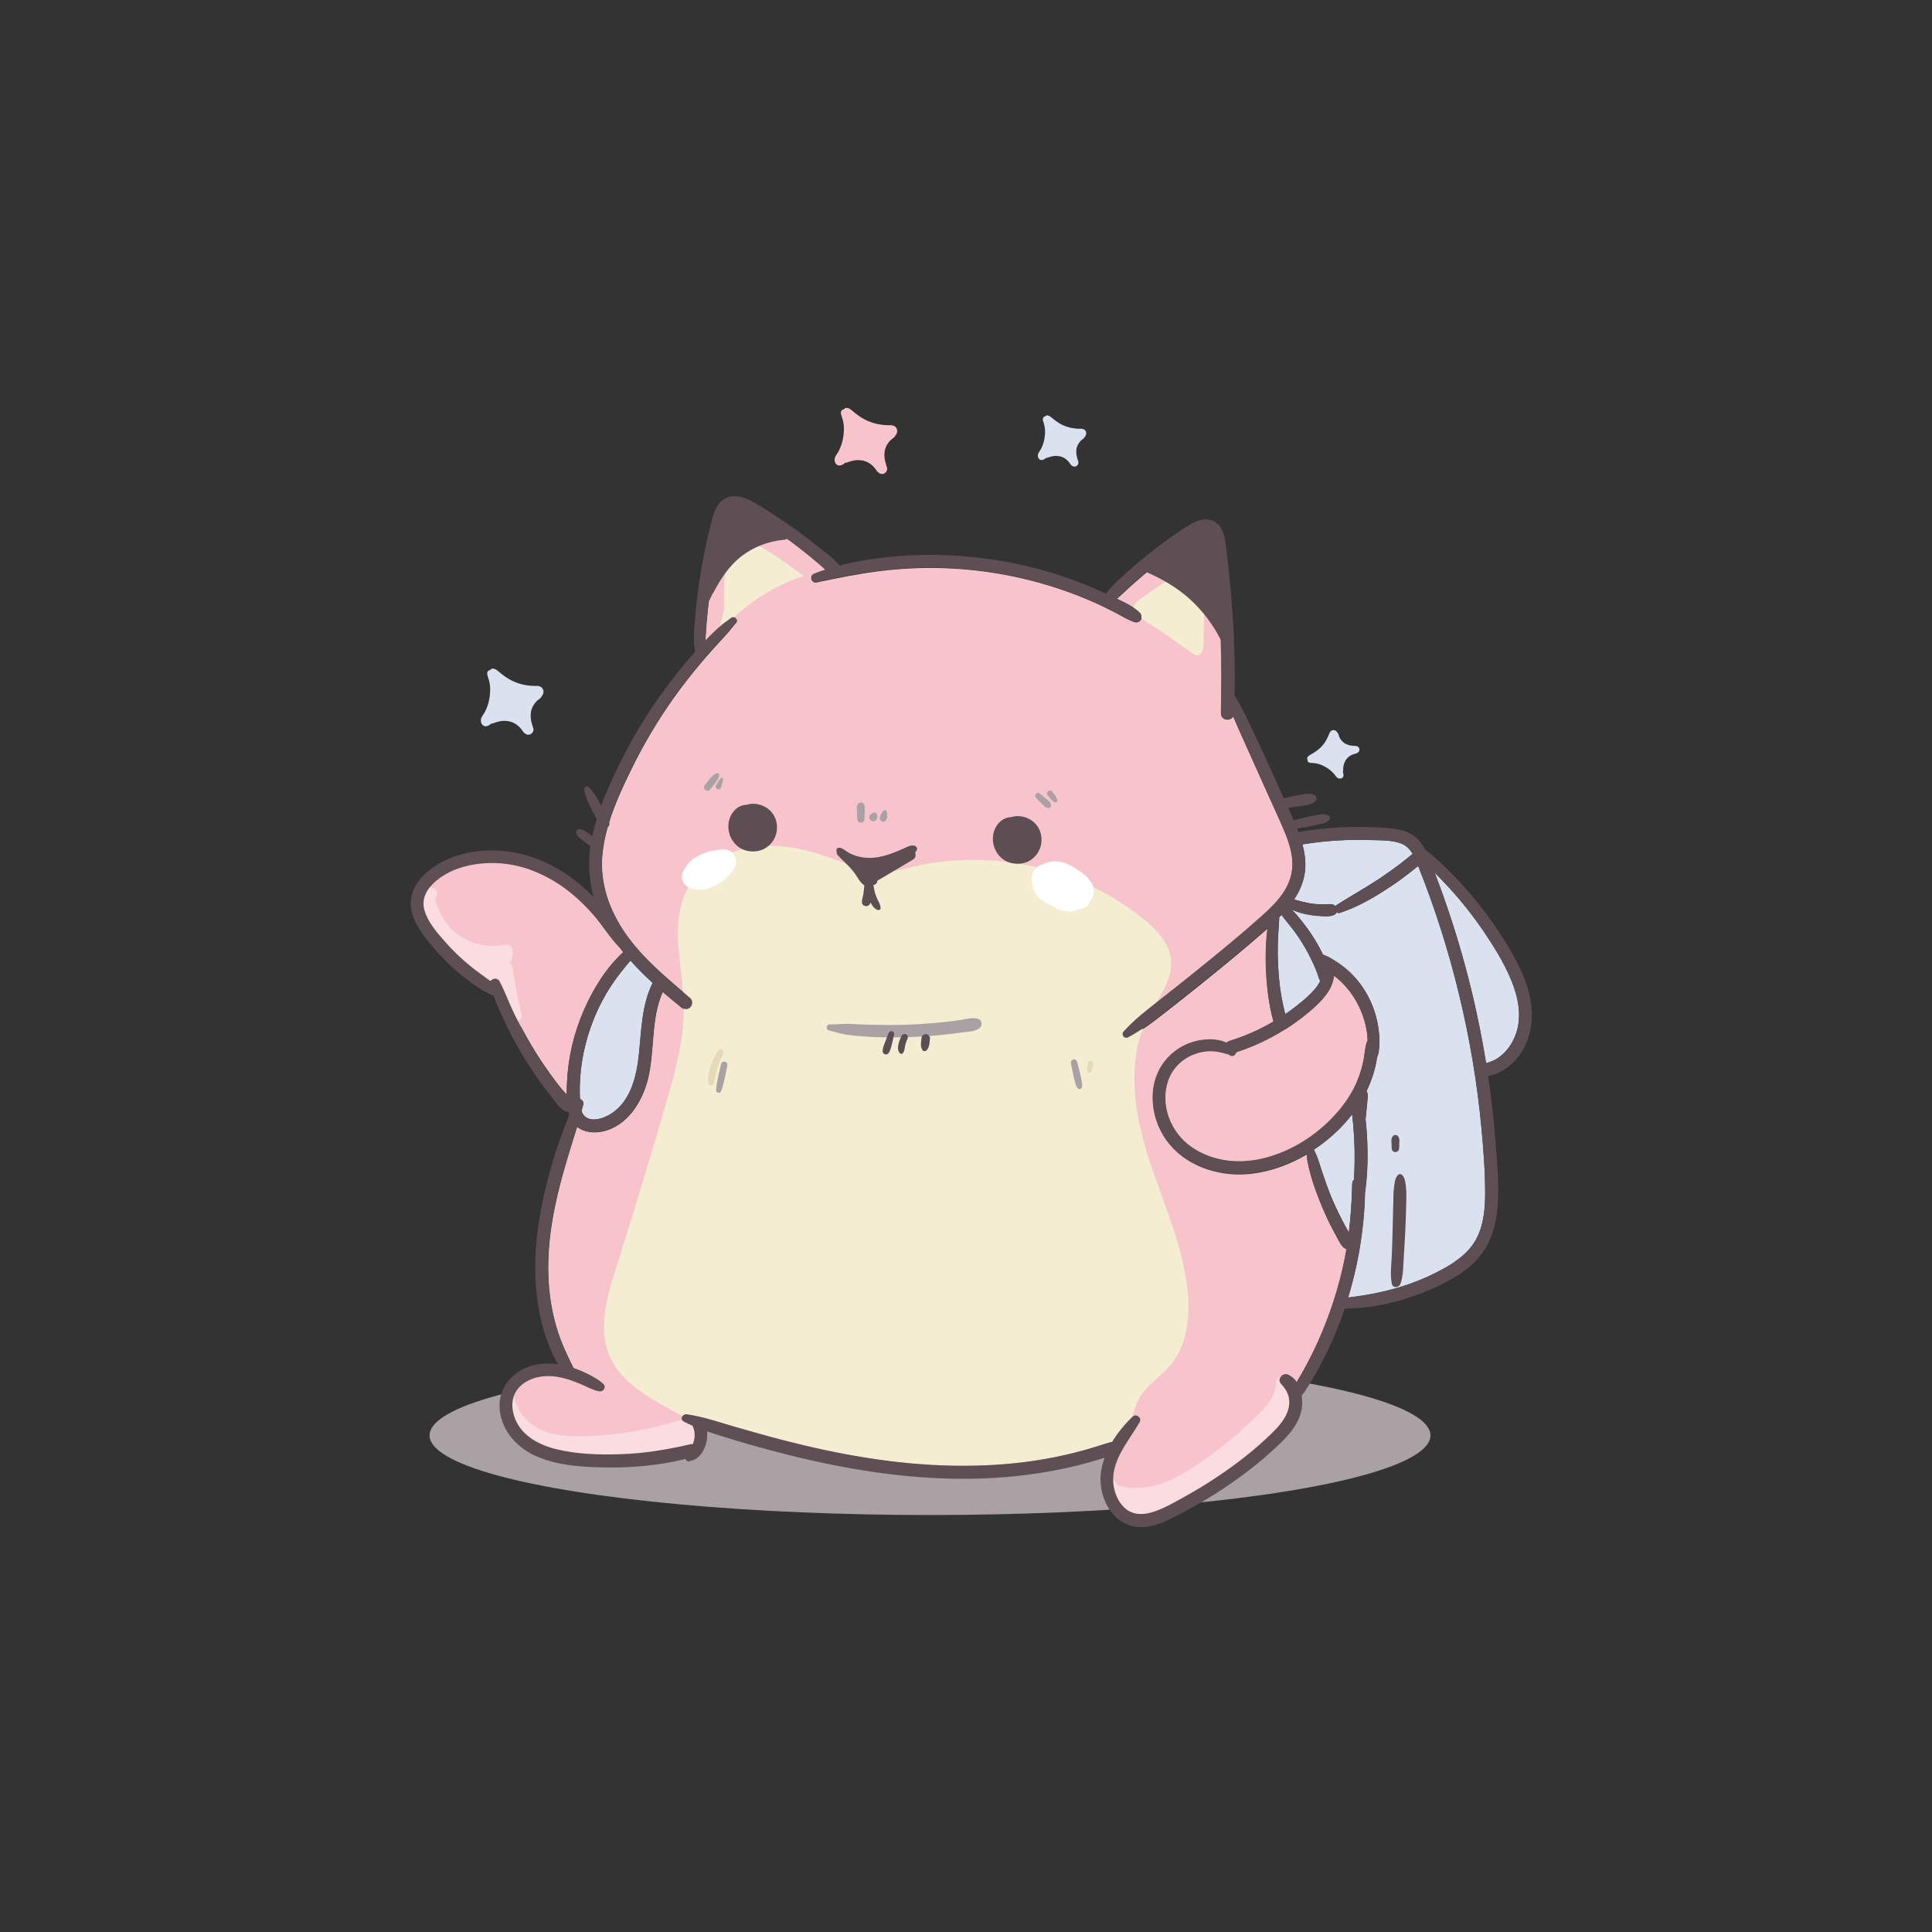 <?xml version="1.0" encoding="UTF-8" standalone="no"?> <svg xmlns:inkscape="http://www.inkscape.org/namespaces/inkscape" xmlns:sodipodi="http://sodipodi.sourceforge.net/DTD/sodipodi-0.dtd" xmlns="http://www.w3.org/2000/svg" xmlns:svg="http://www.w3.org/2000/svg" width="500" height="500" viewBox="0 0 132.292 132.292" version="1.1" id="svg1" inkscape:version="1.3 (0e150ed6c4, 2023-07-21)" sodipodi:docname="кот розовый_с рюкзаком.svg"><rect x="0" y="0" width="132.292" height="132.292" fill="#333333" stroke="none"/><defs id="defs1"></defs><g inkscape:label="Слой 1" inkscape:groupmode="layer" id="layer1"><g id="g252" transform="matrix(0.265,0,0,0.265,-165.042,-0.776)"><path class="cls-2" d="m 852.78,112.8 c -0.06,0 -0.09,0 -0.12,0 -0.03,0 -0.05,0 -0.09,0 -0.11,0 -0.21,0 -0.32,0 -0.29,0 -0.58,-0.02 -0.87,-0.04 -0.55,-0.04 -1.1,-0.13 -1.64,-0.23 -0.1,-0.02 -0.21,-0.04 -0.31,-0.06 0,0 -0.23,-0.05 -0.28,-0.06 -0.24,-0.06 -0.48,-0.12 -0.71,-0.2 -0.53,-0.16 -1.05,-0.36 -1.55,-0.58 -0.91,-0.4 -1.72,-0.91 -2.6,-1.55 -0.42,-0.31 -0.82,-0.65 -1.22,-0.98 -0.48,-0.4 -1.01,-0.84 -1.68,-0.77 -0.24,0.03 -0.46,0.21 -0.58,0.42 -0.2,-0.02 -0.39,0.03 -0.54,0.25 -0.36,0.53 -0.13,1.08 0.06,1.63 0.17,0.49 0.29,1 0.39,1.51 0.21,1.08 0.15,2.23 0.02,3.32 -0.13,1.07 -0.39,2.09 -0.8,3.09 -0.2,0.49 -0.38,0.87 -0.64,1.29 -0.38,0.63 -0.88,1.18 -0.85,1.96 0.02,0.77 0.6,1.6 1.5,1.39 0.5,-0.12 0.86,-0.35 1.16,-0.65 0.41,-0.03 0.83,-0.19 1.2,-0.33 0.05,-0.02 0.06,-0.02 0.07,-0.03 0.03,0 0.06,-0.02 0.1,-0.03 0.1,-0.03 0.2,-0.05 0.3,-0.08 0.23,-0.06 0.45,-0.11 0.68,-0.16 0.26,-0.04 0.52,-0.08 0.78,-0.09 0,0 0.01,0 0.02,0 0.01,0 0.03,0 0.06,0 0.13,0 0.26,0 0.39,0 0.23,0.01 0.47,0.03 0.7,0.06 0.34,0.05 0.31,0.04 0.55,0.11 0.92,0.26 1.35,0.49 2.1,1.1 0.05,0.04 0.11,0.09 0.16,0.13 0.01,0.01 0.12,0.11 0.14,0.14 0.15,0.15 0.29,0.31 0.43,0.47 0.15,0.18 0.3,0.37 0.43,0.56 0.05,0.08 0.1,0.16 0.16,0.23 0.05,0.1 0.12,0.18 0.21,0.24 0.04,0.04 0.07,0.07 0.1,0.09 0.43,0.41 1.01,0.59 1.58,0.33 0.52,-0.25 0.87,-0.87 0.75,-1.45 -0.04,-0.2 -0.11,-0.39 -0.18,-0.58 -0.24,-0.75 -0.4,-1.31 -0.49,-2.13 0,-0.02 -0.02,-0.19 -0.02,-0.26 0,-0.06 0,-0.14 0,-0.15 0,-0.19 0,-0.38 0,-0.57 0.01,-0.21 0.03,-0.43 0.07,-0.64 0.01,-0.07 0.02,-0.14 0.04,-0.21 0,-0.03 0.02,-0.1 0.03,-0.15 0.1,-0.35 0.23,-0.69 0.38,-1.02 0,-0.02 0.01,-0.03 0.02,-0.04 0.03,-0.06 0.07,-0.12 0.1,-0.18 0.1,-0.17 0.21,-0.33 0.32,-0.48 0.1,-0.14 0.2,-0.28 0.31,-0.41 0.04,-0.05 0.08,-0.1 0.1,-0.12 0.04,-0.04 0.07,-0.08 0.11,-0.11 0.28,-0.27 0.58,-0.51 0.9,-0.73 0.2,-0.14 0.34,-0.34 0.43,-0.56 0.37,-0.37 0.56,-0.95 0.47,-1.43 -0.16,-0.92 -0.96,-1.32 -1.81,-1.27 z" id="path12" style="fill:#f8c4cc;fill-opacity:1"></path><path class="cls-2" d="m 966.27,192.45 c 0,0 -0.02,0.06 -0.02,0.08 0,0.02 -0.01,0.03 -0.02,0.06 -0.03,0.07 -0.05,0.14 -0.08,0.21 -0.07,0.19 -0.15,0.37 -0.24,0.56 -0.16,0.35 -0.35,0.69 -0.55,1.02 -0.04,0.06 -0.08,0.13 -0.11,0.19 0,0 -0.09,0.14 -0.11,0.17 -0.1,0.14 -0.2,0.28 -0.3,0.42 -0.24,0.31 -0.49,0.6 -0.76,0.87 -0.49,0.49 -1.02,0.9 -1.65,1.31 -0.31,0.2 -0.63,0.37 -0.94,0.56 -0.38,0.22 -0.8,0.45 -0.91,0.91 -0.04,0.17 0.02,0.35 0.13,0.48 -0.07,0.12 -0.08,0.27 0.03,0.42 0.26,0.36 0.68,0.35 1.08,0.36 0.36,0.01 0.73,0.06 1.08,0.12 0.76,0.13 1.5,0.45 2.18,0.8 0.67,0.35 1.27,0.77 1.82,1.28 0.27,0.25 0.47,0.46 0.69,0.73 0.32,0.41 0.55,0.86 1.07,1.04 0.51,0.18 1.19,0 1.27,-0.64 0.05,-0.36 -0.01,-0.65 -0.14,-0.92 0.08,-0.27 0.08,-0.59 0.08,-0.86 0,-0.03 0,-0.05 0,-0.05 0,-0.02 0,-0.04 0,-0.07 0,-0.07 0.01,-0.14 0.02,-0.22 0.02,-0.16 0.04,-0.32 0.07,-0.48 0.03,-0.18 0.08,-0.36 0.13,-0.53 0,0 0,0 0,-0.01 0,0 0,-0.02 0.02,-0.04 0.03,-0.08 0.07,-0.17 0.1,-0.25 0.06,-0.15 0.13,-0.3 0.21,-0.44 0.11,-0.21 0.1,-0.19 0.21,-0.33 0.4,-0.54 0.65,-0.76 1.23,-1.1 0.04,-0.02 0.08,-0.05 0.13,-0.07 0.01,0 0.1,-0.05 0.12,-0.06 0.14,-0.06 0.27,-0.11 0.41,-0.16 0.15,-0.05 0.31,-0.1 0.47,-0.14 0.06,-0.02 0.13,-0.03 0.19,-0.05 0.08,0 0.15,-0.04 0.21,-0.08 0.04,-0.02 0.06,-0.03 0.08,-0.04 0.37,-0.18 0.64,-0.51 0.6,-0.95 -0.03,-0.4 -0.36,-0.78 -0.76,-0.85 -0.14,-0.02 -0.28,-0.03 -0.42,-0.03 -0.55,-0.03 -0.96,-0.06 -1.51,-0.21 -0.01,0 -0.13,-0.04 -0.17,-0.05 -0.04,-0.01 -0.09,-0.03 -0.1,-0.03 -0.13,-0.04 -0.25,-0.09 -0.37,-0.14 -0.14,-0.06 -0.27,-0.13 -0.4,-0.2 -0.04,-0.02 -0.09,-0.05 -0.13,-0.08 -0.02,-0.01 -0.06,-0.04 -0.09,-0.06 -0.21,-0.15 -0.39,-0.32 -0.57,-0.5 -0.01,-0.01 -0.02,-0.02 -0.02,-0.02 -0.03,-0.04 -0.06,-0.07 -0.09,-0.11 -0.08,-0.11 -0.16,-0.22 -0.24,-0.33 -0.07,-0.1 -0.13,-0.2 -0.19,-0.3 -0.02,-0.04 -0.04,-0.08 -0.05,-0.09 -0.02,-0.03 -0.03,-0.07 -0.05,-0.1 -0.11,-0.25 -0.19,-0.5 -0.26,-0.77 -0.04,-0.16 -0.14,-0.3 -0.26,-0.42 -0.15,-0.33 -0.48,-0.6 -0.82,-0.66 -0.64,-0.12 -1.1,0.3 -1.28,0.87 z" id="path14" style="fill:#dae2ef;fill-opacity:1"></path><path class="cls-2" d="m 761.38,180.17 c -0.06,0 -0.09,0 -0.12,0 -0.03,0 -0.05,0 -0.09,0 -0.11,0 -0.21,0 -0.32,0 -0.29,0 -0.58,-0.02 -0.87,-0.04 -0.55,-0.04 -1.1,-0.13 -1.64,-0.23 -0.1,-0.02 -0.21,-0.04 -0.31,-0.06 0,0 -0.23,-0.05 -0.28,-0.06 -0.24,-0.06 -0.48,-0.12 -0.71,-0.2 -0.53,-0.16 -1.05,-0.36 -1.55,-0.58 -0.91,-0.4 -1.72,-0.91 -2.6,-1.55 -0.42,-0.31 -0.82,-0.65 -1.22,-0.98 -0.48,-0.4 -1.01,-0.84 -1.68,-0.77 -0.24,0.03 -0.46,0.21 -0.58,0.42 -0.2,-0.02 -0.39,0.03 -0.54,0.25 -0.36,0.53 -0.13,1.08 0.06,1.63 0.17,0.49 0.29,1 0.39,1.51 0.21,1.08 0.15,2.23 0.02,3.32 -0.13,1.07 -0.39,2.09 -0.8,3.09 -0.2,0.49 -0.38,0.87 -0.64,1.29 -0.38,0.63 -0.88,1.18 -0.85,1.96 0.02,0.77 0.6,1.6 1.5,1.39 0.5,-0.12 0.86,-0.35 1.16,-0.65 0.41,-0.03 0.83,-0.19 1.2,-0.33 0.05,-0.02 0.06,-0.02 0.07,-0.03 0.03,0 0.06,-0.01 0.1,-0.03 0.1,-0.03 0.2,-0.05 0.3,-0.08 0.23,-0.06 0.45,-0.11 0.68,-0.16 0.26,-0.04 0.52,-0.08 0.78,-0.09 0,0 0.01,0 0.02,0 0.01,0 0.03,0 0.06,0 0.13,0 0.26,0 0.39,0 0.23,0.01 0.47,0.03 0.7,0.06 0.34,0.05 0.31,0.04 0.55,0.11 0.92,0.26 1.35,0.49 2.1,1.1 0.05,0.04 0.11,0.09 0.16,0.13 0.01,0.01 0.12,0.11 0.14,0.14 0.15,0.15 0.29,0.31 0.43,0.47 0.15,0.18 0.3,0.37 0.43,0.56 0.05,0.08 0.1,0.16 0.16,0.23 0.05,0.1 0.12,0.18 0.21,0.24 0.04,0.04 0.07,0.07 0.1,0.09 0.43,0.41 1.01,0.59 1.58,0.33 0.52,-0.25 0.87,-0.87 0.75,-1.45 -0.04,-0.2 -0.11,-0.39 -0.18,-0.58 -0.24,-0.75 -0.4,-1.31 -0.49,-2.13 0,-0.02 -0.02,-0.19 -0.02,-0.26 0,-0.06 0,-0.14 0,-0.15 0,-0.19 0,-0.38 0,-0.57 0.01,-0.22 0.03,-0.43 0.07,-0.64 0.01,-0.07 0.02,-0.14 0.04,-0.21 0,-0.03 0.02,-0.1 0.03,-0.15 0.1,-0.35 0.23,-0.69 0.39,-1.02 0,-0.02 0.01,-0.03 0.02,-0.04 0.03,-0.06 0.07,-0.12 0.1,-0.18 0.1,-0.17 0.21,-0.33 0.32,-0.48 0.1,-0.14 0.2,-0.28 0.31,-0.41 0.04,-0.05 0.08,-0.1 0.1,-0.12 0.04,-0.04 0.07,-0.08 0.11,-0.11 0.28,-0.27 0.58,-0.51 0.9,-0.73 0.2,-0.14 0.34,-0.34 0.43,-0.56 0.37,-0.37 0.56,-0.95 0.47,-1.43 -0.16,-0.92 -0.96,-1.32 -1.81,-1.27 z" id="path16" style="fill:#dae2ef;fill-opacity:1"></path><path class="cls-2" d="m 902.07,113.72 c 0,0 -0.07,0 -0.09,0 -0.02,0 -0.04,0 -0.07,0 -0.08,0 -0.16,0 -0.24,0 -0.22,0 -0.45,-0.01 -0.67,-0.03 -0.43,-0.03 -0.85,-0.1 -1.27,-0.18 -0.08,-0.01 -0.16,-0.03 -0.24,-0.04 0,0 -0.18,-0.04 -0.22,-0.05 -0.18,-0.05 -0.37,-0.1 -0.55,-0.15 -0.41,-0.13 -0.81,-0.28 -1.2,-0.45 -0.7,-0.31 -1.33,-0.7 -2.01,-1.2 -0.32,-0.24 -0.63,-0.5 -0.95,-0.76 -0.37,-0.31 -0.78,-0.65 -1.3,-0.59 -0.19,0.02 -0.36,0.16 -0.45,0.32 -0.16,-0.02 -0.3,0.03 -0.42,0.2 -0.27,0.41 -0.1,0.84 0.04,1.26 0.13,0.38 0.22,0.78 0.3,1.17 0.16,0.84 0.12,1.73 0.02,2.57 -0.1,0.83 -0.3,1.61 -0.62,2.39 -0.15,0.38 -0.29,0.67 -0.49,1 -0.3,0.49 -0.68,0.91 -0.66,1.52 0.02,0.6 0.46,1.24 1.16,1.07 0.39,-0.09 0.67,-0.27 0.9,-0.5 0.32,-0.02 0.64,-0.15 0.93,-0.25 0.03,-0.01 0.05,-0.02 0.05,-0.02 0.02,0 0.04,-0.01 0.08,-0.02 0.08,-0.02 0.15,-0.04 0.23,-0.06 0.18,-0.05 0.35,-0.09 0.53,-0.12 0.2,-0.03 0.4,-0.06 0.6,-0.07 0,0 0,0 0.01,0 0.01,0 0.03,0 0.05,0 0.1,0 0.2,0 0.3,0 0.18,0 0.36,0.02 0.54,0.05 0.26,0.04 0.24,0.03 0.42,0.08 0.71,0.2 1.04,0.38 1.62,0.85 0.04,0.03 0.08,0.07 0.12,0.1 0,0 0.09,0.09 0.11,0.11 0.12,0.12 0.23,0.24 0.33,0.36 0.12,0.14 0.23,0.28 0.33,0.43 0.04,0.06 0.08,0.12 0.12,0.18 0.04,0.08 0.09,0.14 0.16,0.19 0.03,0.03 0.06,0.05 0.07,0.07 0.33,0.32 0.78,0.46 1.22,0.25 0.41,-0.19 0.67,-0.67 0.58,-1.12 -0.03,-0.16 -0.08,-0.3 -0.14,-0.45 -0.18,-0.58 -0.31,-1.02 -0.38,-1.65 0,-0.02 -0.01,-0.15 -0.02,-0.2 0,-0.04 0,-0.11 0,-0.12 0,-0.15 0,-0.3 0,-0.44 0,-0.17 0.03,-0.33 0.05,-0.5 0,-0.06 0.02,-0.11 0.03,-0.17 0,-0.03 0.02,-0.07 0.03,-0.11 0.08,-0.27 0.18,-0.53 0.3,-0.79 0,-0.02 0.01,-0.02 0.02,-0.03 0.03,-0.05 0.05,-0.09 0.08,-0.14 0.08,-0.13 0.16,-0.25 0.25,-0.37 0.08,-0.11 0.16,-0.22 0.24,-0.32 0.03,-0.04 0.06,-0.07 0.08,-0.09 0.03,-0.03 0.06,-0.06 0.09,-0.09 0.21,-0.21 0.45,-0.4 0.69,-0.57 0.15,-0.11 0.26,-0.26 0.33,-0.43 0.28,-0.29 0.43,-0.74 0.37,-1.11 -0.12,-0.71 -0.75,-1.02 -1.4,-0.99 z" id="path18" style="fill:#dae2ef;fill-opacity:1"></path><g id="g189"><ellipse class="cls-5" cx="863.11" cy="373.83" rx="129.31" ry="20.57" id="ellipse2" style="fill:#a9a1a4;fill-opacity:1"></ellipse><path class="cls-2" d="m 849.67,124.98 c 0,0 -0.02,-0.01 -0.03,-0.02 0.08,0.07 0.09,0.08 0.03,0.02 z" id="path11" style="fill:#ffffff"></path><path class="cls-2" d="m 973.46,197.48 c 0,0 -0.01,0 -0.02,0.01 0.07,-0.04 0.07,-0.04 0.02,-0.01 z" id="path13" style="fill:#ffffff"></path><path class="cls-2" d="m 758.28,192.36 c 0,0 -0.02,-0.01 -0.03,-0.02 0.08,0.07 0.09,0.08 0.03,0.02 z" id="path15" style="fill:#ffffff"></path><path class="cls-2" d="m 899.66,123.15 c 0,0 -0.01,0 -0.02,-0.02 0.06,0.06 0.07,0.06 0.02,0.02 z" id="path17" style="fill:#ffffff"></path><path class="cls-4" d="m 759.97,272.8 c 1.56,2.63 3.23,5.19 5.02,7.67 0.85,1.17 1.72,2.33 2.62,3.46 0.47,0.59 1.06,1.19 1.61,1.81 0,-1.04 0.05,-2.06 0.09,-3.02 0.28,-6.53 1.8,-12.98 4.44,-18.95 2.36,-5.36 5.7,-10.82 10.1,-14.83 -0.34,-0.42 -0.67,-0.84 -0.99,-1.27 -0.02,-0.02 -0.05,-0.03 -0.07,-0.05 -2.41,-2.49 -4.21,-5.53 -6.48,-8.15 -2.22,-2.57 -4.7,-4.95 -7.43,-6.97 -4.91,-3.62 -10.65,-6.07 -16.77,-6.52 -5.74,-0.43 -12.2,0.77 -16.7,4.6 -2.24,1.9 -3.76,4.45 -2.94,7.45 0.83,3.02 3.1,5.65 5.12,7.96 2.14,2.45 4.49,4.72 7.03,6.76 1.23,0.99 2.53,1.89 3.79,2.84 0.35,0.27 0.71,0.52 1.08,0.77 0.21,-0.14 0.42,-0.27 0.63,-0.41 0.55,-0.38 1.43,-0.12 1.74,0.46 1.43,2.67 2.44,5.59 3.77,8.31 1.34,2.74 2.79,5.44 4.34,8.07 z" id="path102" style="fill:#f8c4cc;fill-opacity:1"></path><path class="cls-1" d="m 773.06,289.97 c 0.18,0.57 0.46,1.09 0.92,1.47 1.88,1.55 4.93,0.41 6.71,-0.72 5.16,-3.28 6.63,-9.84 7.22,-15.5 0.64,-6.21 0.73,-12.63 3.53,-18.32 -2,-1.83 -3.93,-3.75 -5.73,-5.77 -1.77,2.12 -3.51,4.24 -5.02,6.56 -1.79,2.76 -3.31,5.69 -4.53,8.75 -2.17,5.45 -3.41,11.27 -3.54,17.14 -0.02,1.1 0,2.21 0.05,3.32 0.55,0.18 1.02,0.74 0.86,1.39 -0.14,0.57 -0.31,1.13 -0.46,1.69 z" id="path103" style="fill:#dae2ef;fill-opacity:1"></path><path class="cls-17" d="m 957.2,235.33 c 0.19,0.06 0.38,0.12 0.56,0.17 1.01,0.3 2.03,0.55 3.06,0.75 0.97,0.19 1.96,0.3 2.95,0.34 0.51,0.02 1.01,0.03 1.52,0.01 0.64,-0.02 1.29,-0.13 1.91,0.04 0.27,0.07 0.5,0.24 0.67,0.45 0.08,-0.13 0.19,-0.25 0.33,-0.34 3.67,-2.34 7.48,-4.44 11.1,-6.85 1.81,-1.21 3.59,-2.47 5.32,-3.79 0.88,-0.67 1.73,-1.36 2.58,-2.06 0.2,-0.17 0.4,-0.34 0.6,-0.51 -0.65,-1.08 -1.48,-2.02 -2.68,-2.55 -2.4,-1.05 -5.45,-0.92 -8.02,-1.01 -5.94,-0.21 -11.89,0.16 -17.76,1.12 0.52,1.96 0.83,3.97 0.73,5.99 -0.16,3.09 -1.28,5.79 -2.89,8.22 z" id="path104" style="fill:#dae2ef;fill-opacity:1"></path><path class="cls-4" d="m 970.74,325.62 c -0.3,1.79 -0.66,3.57 -1.08,5.36 -1.7,7.27 -4.2,14.34 -7.44,21.06 -0.94,1.93 -1.94,3.83 -2.99,5.7 -0.43,0.77 -0.91,1.53 -1.37,2.3 -0.54,-0.78 -1.24,-1.43 -2.14,-1.85 -1.49,-0.68 -3.08,1.06 -1.82,2.36 1.57,1.64 2.38,3.51 1.97,5.81 -0.48,2.73 -2.45,4.96 -4.37,6.84 -4.41,4.32 -9.34,8.14 -14.49,11.55 -2.6,1.72 -5.27,3.34 -8,4.85 -2.69,1.49 -5.47,3.14 -8.43,4.05 -2.4,0.74 -4.99,0.77 -6.99,-0.95 -1.65,-1.42 -2.6,-3.51 -2.97,-5.63 -0.23,-1.3 -0.21,-2.55 0,-3.76 0.47,-2.83 1.94,-5.46 3.55,-7.97 1.07,-1.68 2.2,-3.3 3.14,-4.91 0.67,-1.16 -0.89,-2.36 -1.85,-1.42 0,0 -0.03,0.03 -0.03,0.03 -1.88,1.82 -3.73,4.03 -5.2,6.46 -1.26,0.28 -2.47,0.7 -3.73,1.1 -1.72,0.55 -3.46,1.05 -5.21,1.5 -3.5,0.91 -7.04,1.64 -10.61,2.19 -7.15,1.11 -14.4,1.5 -21.63,1.37 -14.93,-0.28 -29.68,-2.92 -44.11,-6.66 -4.05,-1.05 -8.08,-2.21 -12.1,-3.36 -4.15,-1.18 -8.26,-2.65 -12.54,-3.25 -0.43,-0.06 -0.83,0.14 -1.07,0.46 -0.35,0.43 -0.37,1.06 0.29,1.41 0.75,0.4 1.52,0.76 2.29,1.1 0,0.03 0.02,0.08 0.03,0.11 0.11,0.33 0.24,0.64 0.34,0.98 0.04,0.18 0.08,0.35 0.11,0.53 0,0 0,0.03 0,0.03 0.03,0.08 0.02,0.19 0.03,0.26 0.03,0.35 0.03,0.69 0,1.03 0,0.08 0,0.16 -0.02,0.24 v 0 c -0.05,0.2 -0.08,0.4 -0.13,0.61 -0.05,0.19 -0.11,0.4 -0.17,0.59 -0.03,0.08 -0.05,0.15 -0.08,0.23 0,0.02 -0.03,0.09 -0.06,0.16 -0.19,-0.03 -0.39,-0.02 -0.61,0.03 -6.01,1.4 -12.02,2.39 -18.2,2.58 -5.56,0.17 -11.4,0.02 -16.82,-1.39 -4.51,-1.16 -8.97,-3.68 -10.5,-8.35 -0.67,-2 -0.76,-4.25 0.26,-6.14 1.03,-1.89 2.87,-3.14 4.9,-3.77 2.55,-0.78 5.18,-0.63 7.75,0.04 1.56,0.4 3.06,0.99 4.55,1.64 1.47,0.62 2.91,1.44 4.48,1.74 1.05,0.2 1.96,-1.05 1.1,-1.89 -1.15,-1.13 -2.6,-1.86 -4.03,-2.58 -1.21,-0.61 -2.48,-1.13 -3.76,-1.58 -0.19,-0.54 -0.49,-1.04 -0.78,-1.62 -0.51,-1.06 -1,-2.14 -1.48,-3.21 -0.87,-1.96 -1.62,-3.98 -2.21,-6.04 -1.23,-4.24 -1.86,-8.63 -2.01,-13.04 -0.33,-9.59 1.64,-19.02 4.3,-28.19 0.99,-3.43 2.09,-6.84 3.12,-10.25 1.79,1.42 4.32,1.69 6.59,1.2 6.41,-1.39 10.32,-7.74 11.76,-13.69 1.76,-7.31 0.68,-15.41 3.78,-22.36 1.59,1.37 3.21,2.71 4.83,4.01 0.19,0.15 0.4,0.27 0.62,0.35 0.59,0.22 1.24,0.14 1.74,-0.35 0.6,-0.6 0.67,-1.75 0,-2.34 -0.64,-0.56 -1.28,-1.1 -1.93,-1.66 -5.28,-4.51 -10.59,-9.04 -14.63,-14.74 -4.35,-6.14 -6.94,-13.24 -6.22,-20.83 0.23,-2.37 0.71,-4.71 1.37,-7.03 0.39,-0.32 0.51,-0.81 0.38,-1.28 1.44,-4.64 3.52,-9.14 5.6,-13.4 3.2,-6.58 6.94,-12.9 11.18,-18.85 2.41,-3.38 4.99,-6.64 7.69,-9.79 1.31,-1.53 2.68,-3.03 4.04,-4.53 0.72,-0.8 1.44,-1.58 2.17,-2.38 0.72,-0.81 1.31,-1.7 2.06,-2.48 0.81,-0.83 -0.4,-1.99 -1.26,-1.26 -0.74,0.63 -1.57,1.1 -2.31,1.74 -0.73,0.62 -1.42,1.26 -2.12,1.91 -0.76,0.72 -1.49,1.47 -2.22,2.22 0.17,-1.54 0.2,-3.11 0.34,-4.61 0.21,-2.44 0.46,-4.87 0.78,-7.29 0.62,-4.85 1.52,-9.66 2.64,-14.4 0.48,-2.06 0.83,-4.34 1.73,-6.26 0.87,-1.89 2.42,-1.97 4.19,-1.16 2.02,0.92 3.94,2.24 5.81,3.44 1.93,1.24 3.82,2.54 5.68,3.89 2.05,1.48 4.06,3.03 6.02,4.64 0.98,0.81 1.96,1.64 2.91,2.48 0.34,0.3 0.67,0.6 1,0.9 -0.97,0.32 -1.94,0.66 -2.89,1.04 -1.34,0.52 -0.85,2.49 0.6,2.18 5.39,-1.13 10.81,-2.23 16.27,-2.92 5.49,-0.69 11.03,-0.94 16.56,-0.76 11.04,0.36 22,2.48 32.38,6.25 2.85,1.04 5.66,2.2 8.39,3.49 1.38,0.66 2.76,1.34 4.1,2.06 1.47,0.78 2.87,1.69 4.48,2.17 1.36,0.4 2.39,-1.39 1.37,-2.37 -1.64,-1.58 -3.89,-2.66 -6.02,-3.66 1.43,-1.21 2.76,-2.55 4.16,-3.78 1.9,-1.7 3.85,-3.34 5.84,-4.93 1.92,-1.54 3.89,-3.02 5.92,-4.43 1.85,-1.31 3.87,-3.03 6.04,-3.77 0.86,-0.29 1.72,-0.35 2.23,0.52 0.5,0.84 0.56,1.96 0.68,2.92 0.36,2.74 0.67,5.49 0.94,8.24 0.53,5.37 0.89,10.75 1.1,16.15 0.23,6.23 0.14,12.45 0.04,18.68 -0.03,1.85 2.39,2.09 3.13,0.76 0.79,1.92 1.64,3.82 2.5,5.72 1.54,3.42 3.06,6.86 4.61,10.28 1.55,3.41 3.09,6.84 4.63,10.26 1.42,3.19 2.92,6.45 3.46,9.93 0.48,3.15 -0.17,6.18 -1.84,8.88 -1.57,2.56 -3.78,4.67 -6,6.66 -5.38,4.82 -10.98,9.41 -16.6,13.95 -3.18,2.55 -6.36,5.08 -9.57,7.6 -0.39,0.3 -0.78,0.61 -1.15,0.91 -2.92,2.28 -5.78,4.57 -8.29,7.35 -0.74,0.81 0.19,2.04 1.17,1.52 1.3,-0.69 2.54,-1.45 3.74,-2.26 1.93,-1.29 3.76,-2.71 5.62,-4.16 2.98,-2.34 5.97,-4.69 8.93,-7.07 5.93,-4.75 11.79,-9.58 17.51,-14.59 0.06,-0.05 0.11,-0.1 0.17,-0.15 -0.08,0.67 -0.16,1.35 -0.22,2.02 -0.21,2.57 -0.3,5.17 -0.2,7.75 0.16,4.74 0.67,9.74 1.98,14.34 -3.6,2.12 -7.43,3.81 -11.44,5.02 -0.27,0.08 -0.51,0.24 -0.71,0.43 -2.32,-1.06 -5.23,-1 -7.63,-0.46 -3.32,0.75 -6.36,2.68 -8.43,5.39 -4.78,6.28 -3.53,15.46 1.34,21.28 5.15,6.16 13.73,8.55 21.5,7.54 4.92,-0.64 9.68,-2.42 13.98,-4.96 0,0.61 0.03,1.2 0.14,1.8 0.21,1.12 0.49,2.22 0.78,3.31 0.62,2.31 1.44,4.58 2.32,6.8 0.87,2.17 1.8,4.33 2.86,6.43 0.51,1.01 1.05,2.01 1.6,3 0.58,1.04 1.13,2.47 2.22,3.03 0.11,0.05 0.22,0.08 0.33,0.12 z" id="path105" style="fill:#f8c4cc;fill-opacity:1"></path><path class="cls-4" d="m 975.13,276.98 c 0.34,-1.65 0.31,-3.35 0.92,-4.92 0.04,-0.11 0.1,-0.19 0.15,-0.28 -0.03,-0.75 -0.09,-1.5 -0.2,-2.23 -0.37,-2.49 -1.17,-4.94 -2.34,-7.17 -1.17,-2.25 -2.69,-4.27 -4.54,-6 -0.52,-0.48 -1.06,-0.92 -1.62,-1.34 -0.15,1.38 -0.6,2.68 -1.34,3.86 -1.71,2.75 -4.37,4.97 -6.9,6.94 -5.09,3.97 -10.82,6.99 -16.95,8.98 -0.09,0.21 -0.2,0.42 -0.38,0.64 -0.22,0.27 -0.74,0.42 -1.06,0.28 -0.25,-0.1 -0.44,-0.22 -0.61,-0.36 -1.38,-0.37 -2.74,-0.77 -4.18,-0.83 -1.63,-0.07 -3.25,0.22 -4.77,0.82 -3,1.17 -5.48,3.55 -6.57,6.6 -2.27,6.36 0.52,13.51 5.95,17.29 5.93,4.13 13.42,4.53 20.2,2.49 6.85,-2.07 13.1,-6.3 17.72,-11.74 2.08,-2.44 3.85,-5.24 5.06,-8.21 0.63,-1.56 1.11,-3.17 1.45,-4.82 z" id="path106" style="fill:#f8c4cc;fill-opacity:1"></path><path class="cls-11" d="m 962.31,299.99 c 0.37,0.85 0.81,1.66 1.1,2.56 0.35,1.08 0.69,2.17 1.05,3.24 0.7,2.1 1.42,4.18 2.26,6.22 0.86,2.09 1.83,4.13 2.86,6.14 0.52,1.01 1.06,2.01 1.62,3 0.04,0.08 0.09,0.15 0.14,0.23 0.51,-4.15 0.78,-8.33 0.87,-12.56 0.01,-0.49 0.19,-0.86 0.46,-1.13 0.08,-1.48 0.14,-2.97 0.16,-4.45 0.06,-4.14 -0.15,-8.27 -0.64,-12.38 -1.12,1.46 -2.35,2.83 -3.66,4.11 -1.9,1.85 -3.99,3.54 -6.23,5.02 z" id="path107" style="fill:#dae2ef;fill-opacity:1"></path><path class="cls-11" d="m 962.17,251.97 c -0.75,-1.65 -1.59,-3.26 -2.52,-4.82 -0.94,-1.57 -1.97,-3.09 -3.1,-4.52 -0.56,-0.71 -1.14,-1.42 -1.7,-2.13 -0.3,-0.38 -0.62,-0.77 -0.89,-1.17 -0.2,0.21 -0.41,0.4 -0.61,0.61 0,0.5 -0.04,1.01 -0.07,1.5 -0.07,1.19 -0.16,2.37 -0.22,3.56 -0.13,2.45 -0.12,4.9 0,7.35 0.12,2.5 0.36,5 0.76,7.48 0.28,1.74 0.68,3.44 1.07,5.15 0.42,-0.28 0.83,-0.57 1.24,-0.86 2.28,-1.66 4.58,-3.5 6.44,-5.63 0.55,-0.62 1,-1.32 1.37,-2.05 -0.34,-0.64 -0.52,-1.43 -0.76,-2.08 -0.31,-0.81 -0.64,-1.61 -0.99,-2.39 z" id="path108" style="fill:#dae2ef;fill-opacity:1"></path><path class="cls-17" d="m 1006.57,311.2 c 0,5.01 -0.61,10.48 -4.04,14.4 -1.12,1.29 -2.42,2.37 -3.81,3.32 -0.98,0.68 -2,1.29 -3.04,1.86 -2.72,1.5 -5.57,2.78 -8.5,3.82 -5.17,1.84 -10.56,2.92 -16,3.57 1.63,-5.33 2.8,-10.79 3.53,-16.32 0.46,-3.55 0.78,-7.15 0.83,-10.74 0.04,-0.31 0.09,-0.63 0.13,-0.94 0.28,-2.23 0.43,-4.48 0.5,-6.72 0.1,-3.8 -0.08,-7.61 -0.49,-11.4 0.03,-0.19 0.05,-0.4 0.07,-0.59 0.11,-1.08 0.23,-2.15 0.32,-3.23 l 0.14,-1.62 c 0.06,-0.68 0.08,-1.22 -0.29,-1.76 0.05,-0.11 0.12,-0.21 0.17,-0.32 0.88,-1.9 1.61,-3.87 2.08,-5.91 0.19,-0.81 0.38,-1.68 0.5,-2.56 0.08,-0.18 0.16,-0.37 0.22,-0.56 0.22,-0.7 0.27,-1.45 0.32,-2.17 0.08,-1.4 0.03,-2.81 -0.14,-4.21 -0.35,-2.89 -1.18,-5.67 -2.49,-8.28 -1.27,-2.55 -3,-4.91 -5.08,-6.84 -1.06,-0.98 -2.22,-1.88 -3.44,-2.65 -1.01,-0.63 -2.17,-1.42 -3.38,-1.76 -0.67,-1.4 -1.41,-2.76 -2.23,-4.08 -1.03,-1.65 -2.17,-3.24 -3.39,-4.76 -0.7,-0.87 -1.53,-1.93 -2.47,-2.75 0.15,0.07 0.3,0.13 0.42,0.18 1.05,0.42 2.12,0.75 3.23,0.98 1.16,0.24 2.34,0.4 3.52,0.47 1.21,0.08 2.65,0.22 3.78,-0.29 0.31,-0.14 0.51,-0.38 0.62,-0.65 0.24,0.17 0.54,0.23 0.9,0.12 4.31,-1.42 8.28,-3.67 12.07,-6.14 0.62,-0.4 1.22,-0.81 1.82,-1.23 1.24,-0.85 2.45,-1.74 3.65,-2.65 0.89,-0.69 1.77,-1.38 2.65,-2.1 4.32,10.8 7.85,21.91 10.58,33.22 2.74,11.33 4.68,22.84 5.77,34.45 0.52,5.58 0.96,11.23 0.96,16.84 z" id="path109" style="fill:#dae2ef;fill-opacity:1"></path><path class="cls-11" d="m 1013.32,256.22 c -1.8,-4.4 -4.38,-8.55 -7.03,-12.48 -2.65,-3.93 -5.58,-7.65 -8.77,-11.16 -1.3,-1.43 -2.65,-2.81 -4.01,-4.18 6.13,15.89 10.58,32.42 13.3,49.23 0.78,-0.25 1.57,-0.48 2.31,-0.88 0.9,-0.49 1.69,-1.1 2.41,-1.83 1.47,-1.49 2.54,-3.37 3.16,-5.37 1.37,-4.43 0.35,-9.16 -1.36,-13.34 z" id="path110" style="fill:#dae2ef;fill-opacity:1"></path><path class="cls-10" d="m 739.4,251.59 c 2.65,2.04 5.76,3.46 8.34,5.58 4.34,3.57 6.87,8.82 9.27,13.9 0.65,-5.14 1.31,-10.3 2.86,-15.25 1.55,-4.94 4.05,-9.69 7.9,-13.16 1.58,-1.42 3.49,-2.83 3.81,-4.93 0.45,-2.99 -2.52,-5.27 -5.16,-6.75 -5.78,-3.24 -12,-6.22 -18.62,-6.28 -6.26,-0.06 -13.69,3.49 -16.2,9.61 -2.4,5.85 3.44,13.93 7.8,17.28 z" id="path111" style="fill:#f8c4cc;fill-opacity:1"></path><path class="cls-10" d="m 926.28,276.87 c -3.66,4.11 -4.31,10.46 -2.09,15.5 2.22,5.04 7,8.72 12.31,10.21 5.31,1.49 11.05,0.91 16.23,-0.98 5.17,-1.89 9.81,-5.03 13.98,-8.63 3.19,-2.76 6.3,-6.15 6.71,-10.34 0.33,-3.33 -1.12,-6.58 -2.91,-9.41 -1.52,-2.4 -3.49,-4.76 -6.21,-5.59 -2.8,-0.85 -5.81,0.07 -8.59,1.01 -4.94,1.66 -10.56,4.72 -15.85,4.48 -5.11,-0.22 -9.82,-0.46 -13.58,3.75 z" id="path112" style="fill:#f8c4cc;fill-opacity:1"></path><path class="cls-14" d="m 757.61,265.04 c -1,-3.9 -1.8,-7.84 -2.31,-11.84 -0.07,-0.55 -0.33,-1.05 -0.77,-1.32 0,-0.05 0,-0.09 0,-0.14 0.63,-1.02 0.9,-2.26 0.68,-3.54 -0.16,-0.93 -1.24,-1.33 -2.06,-1.17 -4.27,0.88 -8.87,-0.17 -12.32,-2.85 -2.87,-2.22 -4.71,-5.49 -5.66,-8.96 0.1,-0.18 0.19,-0.37 0.32,-0.55 1.21,-1.79 -1.65,-3.41 -2.88,-1.68 -3.08,4.36 -0.41,9.46 2.72,12.95 1.8,3.1 4.56,5.58 7.81,7.06 1.05,0.82 2.12,1.61 3.21,2.37 0.46,1.29 1.73,2.12 3.12,2.15 0.55,1.47 1.16,2.91 1.84,4.33 0.04,0.08 0.09,0.16 0.15,0.23 0.13,0.48 0.24,0.96 0.39,1.43 0.31,0.99 1.34,1.27 2.11,0.96 0.26,0.59 0.55,1.16 0.85,1.73 0.83,1.54 3.2,0.48 2.78,-1.17 z" id="path113" style="fill:#fbdce0;fill-opacity:1"></path><path class="cls-14" d="m 970.07,283.45 c -8.67,8.98 -20.06,16.68 -33.12,15.31 -0.94,-0.1 -1.87,-0.25 -2.79,-0.45 -1.73,-0.71 -3.39,-1.6 -4.96,-2.66 -0.83,-0.56 -1.63,-0.23 -2.08,0.39 -0.06,-0.02 -0.11,-0.04 -0.17,-0.05 -0.95,-0.24 -1.57,0.9 -0.94,1.61 1.28,1.42 3.11,2.35 5.03,2.99 5.33,2.6 11.42,3.66 17.31,2.93 6.8,-0.85 13.12,-3.99 17.94,-8.86 2.64,-2.67 4.81,-5.81 6.31,-9.25 0.69,-1.57 -1.16,-3.39 -2.54,-1.96 z" id="path114" style="fill:#f8c4cc;fill-opacity:1"></path><path class="cls-10" d="m 803.75,369.05 c -1.29,-1.85 -3.8,-2.66 -5.75,-3.57 -7.78,-3.62 -16.18,-6.8 -24.82,-6.91 -4.85,-1.86 -10.23,-2.59 -14.73,0.38 -2.58,1.71 -4.39,4.54 -4.56,7.66 -0.16,2.82 1.31,5.32 3.41,7.07 0.1,0.5 0.28,0.98 0.57,1.42 0.89,1.38 2.46,1.84 3.97,1.6 0.71,0.24 1.43,0.43 2.16,0.55 8.61,2.32 17.69,2.6 26.53,1.62 2.42,-0.27 4.84,-0.6 7.24,-1.06 2.19,-0.42 4.42,-1.21 5.76,-3.11 1.18,-1.67 1.44,-3.94 0.23,-5.67 z" id="path115" style="fill:#f8c4cc;fill-opacity:1"></path><path class="cls-10" d="m 954.15,358.49 c -2.96,-3.87 -8.09,-5.33 -12.77,-5.57 -4.85,-0.25 -9.75,0.97 -14.02,3.25 -2.09,1.12 -4.04,2.52 -5.77,4.13 -0.42,0.39 -0.8,0.79 -1.17,1.2 -6.21,5.51 -10.01,13.64 -10.73,21.88 -0.39,4.47 1.22,10.15 6.24,11.24 2.67,0.58 5.22,-0.42 7.63,-1.5 2.27,-1.01 4.49,-2.13 6.66,-3.34 8.64,-4.81 16.68,-11.14 23.14,-18.64 1.58,-1.84 2.82,-3.84 2.91,-6.34 0.09,-2.26 -0.77,-4.53 -2.13,-6.31 z" id="path116" style="fill:#f8c4cc;fill-opacity:1"></path><path class="cls-14" d="m 956.34,362 c -0.1,-0.88 -0.35,-1.77 -0.79,-2.65 -0.74,-1.48 -3.1,-0.75 -3.07,0.83 0,0.4 -0.02,0.8 -0.08,1.18 0,0 0,0 0,0 -0.41,2.66 -2.3,4.88 -4.16,6.77 -2.53,2.56 -5.24,4.96 -8.02,7.24 -2.83,2.32 -5.77,4.51 -8.83,6.52 -2.9,1.91 -5.97,3.64 -9.31,4.65 -3.42,1.03 -7.01,1.24 -10.41,0.2 -0.34,-0.36 -0.66,-0.77 -0.93,-1.23 -0.7,-1.19 -2.82,-0.41 -2.31,0.97 0.08,0.2 0.16,0.4 0.25,0.59 -0.28,0.52 -0.34,1.2 -0.08,1.72 0.7,1.41 1.75,2.5 3,3.3 2.6,4.04 8.97,4.84 12.25,1.18 0.21,-0.24 0.33,-0.49 0.39,-0.75 2.74,-0.95 5.4,-2.29 7.89,-3.61 4.06,-2.15 7.89,-4.71 11.52,-7.51 3.58,-2.76 7.1,-5.71 10.25,-8.97 1.69,-1.75 3.12,-3.79 3.39,-6.26 0.17,-1.54 -0.18,-2.98 -0.96,-4.19 z" id="path117" style="fill:#fbdce0;fill-opacity:1"></path><path class="cls-14" d="m 803.67,368.96 c -0.9,-0.71 -1.93,-0.6 -2.62,0.34 -0.09,0.12 -0.19,0.22 -0.28,0.34 -0.56,-0.02 -1.13,0.03 -1.66,0.13 -1.89,0.36 -3.74,1.08 -5.61,1.55 -2.08,0.52 -4.18,0.97 -6.29,1.35 -4.2,0.75 -8.45,1.2 -12.72,1.34 -4.22,0.14 -8.79,0.02 -12.61,-2.01 -3.23,-1.72 -5.52,-4.6 -6.26,-8.2 -0.28,-1.37 -2.36,-1.01 -2.38,0.32 0,0.08 0.01,0.16 0.01,0.24 -0.32,0.27 -0.55,0.66 -0.6,1.18 -0.23,2.09 0.46,3.99 1.62,5.6 0.81,1.35 1.86,2.56 3.1,3.55 3.17,2.51 7.09,3.5 11.04,3.97 0.06,0 0.12,0 0.18,0.02 0.09,0.02 0.19,0.05 0.28,0.07 7.51,1.88 15.42,2.04 23.01,0.51 1.91,-0.39 3.8,-0.89 5.65,-1.5 0.1,-0.03 0.21,-0.07 0.32,-0.1 2.14,-0.39 4.47,-0.88 5.94,-2.53 1.49,-1.67 1.79,-4.65 -0.12,-6.15 z" id="path118" style="fill:#fbdce0;fill-opacity:1"></path><path class="cls-7" d="m 924.99,355.94 c -2.27,2.62 -5.34,4.53 -7.27,7.42 -1.15,1.71 -1.81,3.65 -2.3,5.66 -1.88,1.82 -3.73,4.03 -5.2,6.46 -1.26,0.28 -2.47,0.7 -3.73,1.1 -1.72,0.55 -3.46,1.05 -5.21,1.5 -3.5,0.91 -7.04,1.64 -10.61,2.19 -7.15,1.11 -14.4,1.5 -21.63,1.37 -14.93,-0.28 -29.68,-2.92 -44.11,-6.66 -4.05,-1.05 -8.08,-2.21 -12.1,-3.36 -4.15,-1.18 -8.26,-2.65 -12.54,-3.25 -0.43,-0.06 -0.83,0.14 -1.07,0.46 -2.05,-1.05 -4.06,-2.14 -6.06,-3.3 -5.1,-2.95 -10.25,-6.52 -12.69,-11.87 -3.29,-7.2 -0.88,-15.58 1.52,-23.12 4.48,-14.13 8.79,-28.32 12.92,-42.56 2.31,-7.97 4.59,-16.11 4.58,-24.41 0,-0.28 0,-0.57 0,-0.86 -0.03,-1.15 -0.09,-2.33 -0.19,-3.5 -0.74,-9.13 -3.11,-18.59 1.13,-26.56 4.05,-7.6 13.27,-11.28 21.9,-11.16 8.55,0.12 15.87,3.54 23.79,6.2 5.68,1.91 11.09,-0.73 16.76,-1.66 6.5,-1.06 13.16,-1.19 19.7,-0.43 12.89,1.51 25.42,6.5 35.54,14.67 3.45,2.78 6.84,6.3 7.25,10.7 0.37,4.02 -1.75,7.6 -3.89,11.16 -0.69,1.16 -1.39,2.33 -2,3.5 -0.53,1.02 -0.99,2.06 -1.38,3.11 -3.84,10.1 -2.12,21.81 1.13,32.28 3.59,11.56 8.94,22.72 10.36,34.75 0.83,7.05 0.07,14.79 -4.58,20.17 z" id="path119" style="fill:#f4edd2"></path><path class="cls-3" d="m 875.77,266.3 c -1.46,-0.66 -3.22,-0.03 -4.76,0.19 -1.61,0.23 -3.23,0.42 -4.84,0.59 -3.19,0.33 -6.39,0.55 -9.59,0.65 -3.2,0.1 -6.41,0.05 -9.61,-0.04 -1.63,-0.05 -3.27,-0.14 -4.9,-0.2 -1.63,-0.06 -3.26,0.18 -4.88,0.14 -0.88,-0.02 -1.09,1.36 -0.21,1.55 1.57,0.35 3.08,0.91 4.68,1.13 1.63,0.22 3.26,0.36 4.9,0.47 3.33,0.22 6.68,0.24 10.02,0.16 3.27,-0.08 6.54,-0.28 9.79,-0.62 1.64,-0.17 3.27,-0.38 4.9,-0.61 1.51,-0.21 3.64,-0.16 4.78,-1.27 0.58,-0.56 0.53,-1.79 -0.28,-2.15 z" id="path120" style="fill:#a9a1a4;fill-opacity:1"></path><path class="cls-3" d="m 808.3,274.45 c -0.77,1.23 -1.39,2.55 -1.87,3.92 -0.46,1.35 -0.77,2.86 -0.63,4.28 0.03,0.36 0.25,0.67 0.63,0.72 0.35,0.04 0.71,-0.17 0.8,-0.52 0.34,-1.3 0.58,-2.63 0.94,-3.92 0.36,-1.28 0.87,-2.5 1.51,-3.66 0.51,-0.91 -0.85,-1.7 -1.4,-0.82 z" id="path121" style="fill:#e5d9b9"></path><path class="cls-3" d="m 810.16,277.26 c -0.42,-0.12 -0.93,0.14 -1.03,0.58 -0.26,1.12 -0.54,2.23 -0.77,3.35 -0.23,1.13 -0.5,2.32 -0.51,3.47 0,0.6 0.93,0.93 1.2,0.33 0.47,-1.05 0.73,-2.21 0.99,-3.33 0.26,-1.12 0.46,-2.25 0.69,-3.37 0.09,-0.44 -0.13,-0.9 -0.58,-1.03 z" id="path122" style="fill:#a9a1a4;fill-opacity:1"></path><path class="cls-3" d="m 902.25,282.11 c -0.09,-0.54 -0.19,-1.06 -0.32,-1.59 -0.27,-1.09 -0.55,-2.17 -0.82,-3.26 -0.11,-0.43 -0.59,-0.69 -1.01,-0.57 -0.45,0.12 -0.66,0.58 -0.57,1.01 0.22,1.1 0.45,2.2 0.67,3.3 0.11,0.53 0.24,1.05 0.39,1.57 0.17,0.59 0.3,1.18 0.76,1.63 0.33,0.32 0.81,0.15 0.96,-0.25 0.22,-0.61 0.05,-1.23 -0.05,-1.84 z" id="path123" style="fill:#a9a1a4;fill-opacity:1"></path><path class="cls-3" d="m 904.72,277.06 c -0.2,-0.03 -0.38,0.02 -0.54,0.14 -0.19,0.15 -0.26,0.33 -0.29,0.57 l -0.17,1.72 c -0.01,0.14 0.08,0.34 0.18,0.43 0.1,0.09 0.21,0.15 0.35,0.17 0.29,0.04 0.59,-0.14 0.66,-0.43 0.13,-0.56 0.27,-1.13 0.4,-1.69 0.1,-0.42 -0.16,-0.84 -0.6,-0.9 z" id="path124" style="fill:#e5d9b9"></path><path class="cls-9" d="m 812.03,223.24 c -1.24,-1.08 -2.92,-1 -4.41,-0.56 -1.65,0.02 -3.25,0.8 -4.69,1.56 -1.26,0.66 -2.42,1.64 -2.99,2.94 -0.76,0.88 -1.18,1.98 -0.8,3.22 0.47,1.52 2.01,2.25 3.51,2.34 1.65,0.32 3.34,-0.23 4.83,-0.93 1.51,-0.72 2.91,-1.8 3.98,-3.09 0.62,-0.75 1.27,-1.59 1.44,-2.57 0.19,-1.04 -0.05,-2.18 -0.88,-2.9 z" id="path125" style="fill:#ffffff;fill-opacity:1"></path><path class="cls-9" d="m 904.46,235.75 c 0.83,-0.87 1.09,-1.93 0.94,-2.98 -0.03,-0.83 -0.4,-1.58 -0.93,-2.24 -0.06,-0.08 -0.1,-0.16 -0.16,-0.23 -1.12,-1.39 -2.8,-2.52 -4.33,-3.42 -1.56,-0.91 -3.39,-1.57 -5.22,-1.37 -0.88,0.1 -1.72,0.34 -2.47,0.73 -0.26,0.08 -0.52,0.17 -0.77,0.29 -1.57,0.74 -2.26,2.31 -2.06,3.88 -0.04,0.96 0.18,1.94 0.61,2.82 0.87,1.77 2.37,2.81 4.1,3.41 0,0 0.01,0.01 0.02,0.02 1.73,1.08 3.72,2.13 5.82,1.73 0.45,-0.09 0.89,-0.26 1.29,-0.5 1.43,-0.03 2.83,-0.66 3.17,-2.13 z" id="path126" style="fill:#ffffff;fill-opacity:1"></path><path class="cls-16" d="m 894.21,210.38 c -0.16,-0.27 -0.43,-0.47 -0.67,-0.67 -0.2,-0.17 -0.4,-0.34 -0.6,-0.51 -0.46,-0.39 -0.91,-0.77 -1.37,-1.16 -0.15,-0.13 -0.32,-0.22 -0.53,-0.22 -0.18,0 -0.4,0.08 -0.53,0.22 -0.28,0.3 -0.3,0.76 0,1.06 l 1.11,1.11 c 0.37,0.37 0.73,0.75 1.11,1.1 0.35,0.32 0.86,0.54 1.32,0.29 0.45,-0.24 0.37,-0.85 0.16,-1.22 z" id="path127" style="fill:#a9a1a4;fill-opacity:1"></path><path class="cls-16" d="m 895.78,209.09 c -0.1,-0.19 -0.2,-0.38 -0.3,-0.57 -0.07,-0.13 -0.18,-0.25 -0.28,-0.36 -0.07,-0.08 -0.14,-0.17 -0.2,-0.25 -0.14,-0.17 -0.27,-0.34 -0.41,-0.51 -0.1,-0.13 -0.35,-0.22 -0.51,-0.21 -0.16,0 -0.31,0.05 -0.44,0.16 -0.12,0.09 -0.23,0.22 -0.26,0.38 -0.04,0.18 -0.04,0.41 0.07,0.56 0.13,0.17 0.25,0.34 0.38,0.5 0.07,0.09 0.13,0.17 0.2,0.26 0.09,0.12 0.18,0.27 0.29,0.37 0.15,0.14 0.31,0.28 0.47,0.42 0.2,0.18 0.41,0.35 0.69,0.41 0.27,0.06 0.51,-0.12 0.53,-0.4 0.01,-0.28 -0.09,-0.51 -0.22,-0.75 z" id="path128" style="fill:#a9a1a4;fill-opacity:1"></path><path class="cls-16" d="m 808.05,202.7 c -0.22,0.07 -0.42,0.15 -0.61,0.3 -0.13,0.1 -0.27,0.21 -0.39,0.32 -0.27,0.24 -0.53,0.48 -0.76,0.76 -0.44,0.56 -0.88,1.12 -1.32,1.68 -0.15,0.19 -0.26,0.37 -0.26,0.62 0,0.21 0.1,0.47 0.26,0.62 0.32,0.29 0.93,0.38 1.24,0 0.46,-0.56 0.91,-1.11 1.36,-1.68 0.26,-0.32 0.46,-0.65 0.66,-1.01 0.09,-0.16 0.17,-0.32 0.24,-0.48 0.11,-0.22 0.14,-0.44 0.16,-0.69 0.03,-0.29 -0.32,-0.53 -0.58,-0.44 z" id="path129" style="fill:#a9a1a4;fill-opacity:1"></path><path class="cls-16" d="m 809.47,203.95 c -0.13,-0.07 -0.32,-0.07 -0.42,0.05 -0.11,0.13 -0.22,0.26 -0.32,0.39 -0.13,0.16 -0.23,0.35 -0.34,0.52 -0.19,0.31 -0.37,0.61 -0.56,0.92 -0.22,0.36 -0.04,0.84 0.34,1 0.39,0.16 0.83,-0.05 0.95,-0.46 0.1,-0.34 0.2,-0.67 0.3,-1.01 0.05,-0.16 0.11,-0.33 0.14,-0.49 0.04,-0.17 0.05,-0.36 0.08,-0.53 0.02,-0.15 -0.01,-0.32 -0.16,-0.39 z" id="path130" style="fill:#a9a1a4;fill-opacity:1"></path><path class="cls-16" d="m 846.25,211.68 c 0,-0.21 0,-0.47 -0.08,-0.66 -0.08,-0.2 -0.17,-0.37 -0.35,-0.51 -0.16,-0.13 -0.38,-0.22 -0.59,-0.21 -0.17,0 -0.34,0.05 -0.49,0.13 -0.24,0.12 -0.35,0.35 -0.45,0.58 -0.12,0.29 -0.09,0.72 -0.08,1.04 0.01,0.28 0.02,0.56 0.03,0.84 0.02,0.56 0.04,1.13 0.06,1.69 0.02,0.48 0.41,0.95 0.93,0.93 0.52,-0.02 0.91,-0.41 0.93,-0.93 0.02,-0.56 0.04,-1.13 0.06,-1.69 0,-0.27 0.02,-0.54 0.03,-0.81 0,-0.14 0,-0.27 0,-0.41 z" id="path131" style="fill:#a9a1a4;fill-opacity:1"></path><path class="cls-16" d="m 849.39,213.25 c -0.05,-0.09 -0.11,-0.16 -0.2,-0.22 -0.07,-0.07 -0.16,-0.11 -0.26,-0.14 -0.14,-0.04 -0.27,-0.04 -0.41,0 -0.08,0.03 -0.16,0.06 -0.23,0.11 -0.02,0.01 -0.03,0.02 -0.05,0.03 -0.04,0.02 -0.07,0.05 -0.11,0.08 -0.07,0.05 -0.14,0.1 -0.21,0.15 -0.15,0.09 -0.27,0.21 -0.36,0.36 -0.09,0.16 -0.14,0.33 -0.14,0.51 0,0.36 0.19,0.7 0.5,0.88 0.31,0.18 0.71,0.18 1.02,0 0.15,-0.09 0.27,-0.21 0.36,-0.36 0.09,-0.16 0.14,-0.33 0.14,-0.51 0.01,-0.08 0.02,-0.17 0.03,-0.25 0,-0.04 0,-0.08 0.01,-0.12 0,-0.04 0.01,-0.09 0,-0.12 0,-0.14 -0.04,-0.27 -0.11,-0.39 z" id="path132" style="fill:#a9a1a4;fill-opacity:1"></path><path class="cls-16" d="m 852.02,213.7 c -0.01,-0.08 -0.02,-0.15 -0.02,-0.23 0,-0.16 0,-0.31 0,-0.46 0,-0.11 -0.01,-0.23 -0.06,-0.34 -0.05,-0.12 -0.09,-0.21 -0.18,-0.31 -0.08,-0.1 -0.27,-0.15 -0.4,-0.11 -0.12,0.05 -0.21,0.1 -0.31,0.19 -0.09,0.07 -0.15,0.17 -0.21,0.26 -0.08,0.13 -0.15,0.26 -0.22,0.4 -0.1,0.2 -0.26,0.35 -0.32,0.57 -0.04,0.15 -0.08,0.31 -0.12,0.46 -0.06,0.23 -0.03,0.48 0.09,0.68 0.11,0.18 0.32,0.36 0.53,0.41 0.23,0.05 0.48,0.04 0.68,-0.09 0.19,-0.12 0.35,-0.3 0.41,-0.53 0.04,-0.15 0.08,-0.31 0.12,-0.46 0.04,-0.17 0.03,-0.28 0.01,-0.43 z" id="path133" style="fill:#a9a1a4;fill-opacity:1"></path><path class="cls-7" d="m 808.33,166.76 c 5.8,-6.92 13.56,-12.18 22.13,-15 -4.07,-3.12 -8.33,-5.99 -12.75,-8.58 -1.58,-0.93 -3.61,-1.82 -5.15,-0.83 -1.13,0.73 -1.5,2.18 -1.74,3.51 -0.84,4.71 -1.13,9.51 -0.86,14.28" id="path134" style="fill:#f4edd2"></path><path class="cls-7" d="m 930.67,171.58 c 0.5,0.36 1.07,0.74 1.68,0.65 1.12,-0.17 1.41,-1.63 1.43,-2.76 0.07,-4.36 0.14,-8.72 0.22,-13.07 0.03,-1.98 -0.1,-4.3 -1.75,-5.41 -1.78,-1.19 -4.17,-0.2 -6.02,0.88 -2.37,1.39 -4.68,2.89 -6.9,4.52 -2.02,1.48 -4.91,2.68 -2.92,5 1.73,2.01 4.97,3.55 7.13,5.1 l 7.12,5.09 z" id="path135" style="fill:#f4edd2"></path><path class="cls-11" d="m 998.73,328.92 c -0.98,0.68 -2,1.29 -3.04,1.86 -2.72,1.5 -5.57,2.78 -8.5,3.82 -5.17,1.84 -10.56,2.92 -16,3.57 1.63,-5.33 2.8,-10.79 3.53,-16.32 0.46,-3.55 0.78,-7.15 0.83,-10.74 0.04,-0.31 0.09,-0.63 0.13,-0.94 0.28,-2.23 0.43,-4.48 0.5,-6.72 0.1,-3.8 -0.08,-7.61 -0.49,-11.4 0.03,-0.19 0.05,-0.4 0.07,-0.59 0.11,-1.08 0.23,-2.15 0.32,-3.23 l 0.14,-1.62 c 0.06,-0.68 0.08,-1.22 -0.29,-1.76 0.05,-0.11 0.12,-0.21 0.17,-0.32 0.88,-1.9 1.61,-3.87 2.08,-5.91 0.19,-0.81 0.38,-1.68 0.5,-2.56 0.08,-0.18 0.16,-0.37 0.22,-0.56 0.22,-0.7 0.27,-1.45 0.32,-2.17 0.08,-1.4 0.03,-2.81 -0.14,-4.21 -0.35,-2.89 -1.18,-5.67 -2.49,-8.28 -1.27,-2.55 -3,-4.91 -5.08,-6.84 -1.06,-0.98 -2.22,-1.88 -3.44,-2.65 -1.01,-0.63 -2.17,-1.42 -3.38,-1.76 -0.67,-1.4 -1.41,-2.76 -2.23,-4.08 -1.03,-1.65 -2.17,-3.24 -3.39,-4.76 -0.7,-0.87 -1.53,-1.93 -2.47,-2.75 0.15,0.07 0.3,0.13 0.42,0.18 1.05,0.42 2.12,0.75 3.23,0.98 1.16,0.24 2.34,0.4 3.52,0.47 1.21,0.08 2.65,0.22 3.78,-0.29 0.31,-0.14 0.51,-0.38 0.62,-0.65 0.24,0.17 0.54,0.23 0.9,0.12 4.31,-1.42 8.28,-3.67 12.07,-6.14 0.62,-0.4 1.22,-0.81 1.82,-1.23 -3.11,13.91 -1.64,28.44 0.15,42.6 0.62,4.93 1.3,9.89 2.75,14.64 1.39,4.55 3.49,8.88 4.6,13.51 1.16,4.83 1.22,9.88 2.41,14.7 1.08,4.37 3.09,8.49 5.85,12.04 z" id="path136" style="fill:#dae2ef;fill-opacity:1"></path><path class="cls-13" d="m 1017.87,259.45 c -1.3,-5.14 -4,-9.87 -6.83,-14.31 -2.79,-4.36 -5.92,-8.52 -9.33,-12.41 -1.9,-2.17 -3.89,-4.26 -5.99,-6.24 -1.44,-1.36 -2.98,-2.83 -4.66,-4 -0.61,-1.15 -1.33,-2.22 -2.3,-3.08 -2.53,-2.24 -5.98,-2.44 -9.19,-2.64 -7.1,-0.44 -14.23,-0.02 -21.25,1.14 -0.11,-0.3 -0.23,-0.59 -0.35,-0.89 1.31,-0.21 2.63,-0.41 3.94,-0.67 0.69,-0.14 1.37,-0.34 2.06,-0.5 0.37,-0.09 0.75,-0.15 1.11,-0.27 0.41,-0.14 0.75,-0.43 1.08,-0.7 0.51,-0.41 0.19,-1.24 -0.37,-1.4 -0.38,-0.11 -0.79,-0.21 -1.18,-0.18 -0.43,0.03 -0.86,0.14 -1.28,0.21 -0.7,0.12 -1.41,0.21 -2.1,0.35 -1.39,0.3 -2.77,0.66 -4.15,1.01 -0.46,-1.07 -0.93,-2.14 -1.41,-3.21 0.93,-0.12 1.87,-0.24 2.8,-0.38 0.81,-0.13 1.64,-0.21 2.43,-0.44 0.82,-0.24 2.2,-0.62 2.05,-1.74 -0.15,-1.13 -1.58,-1.07 -2.42,-1.03 -0.89,0.04 -1.77,0.25 -2.65,0.41 -1.12,0.21 -2.23,0.45 -3.34,0.69 -0.47,-1.03 -0.94,-2.06 -1.4,-3.09 -1.77,-3.92 -3.58,-7.83 -5.4,-11.74 -1.85,-3.96 -3.61,-7.96 -5.94,-11.67 0.25,-10.37 -0.32,-20.83 -1.37,-31.12 -0.3,-3 -0.62,-6.01 -1.07,-8.99 -0.34,-2.29 -1.34,-4.62 -3.79,-5.26 -2.65,-0.69 -5.21,1.05 -7.3,2.45 -2.22,1.48 -4.4,3.03 -6.53,4.65 -2.44,1.86 -4.82,3.8 -7.11,5.85 -2.1,1.87 -4.35,3.81 -6.08,6.06 -2.14,-0.99 -4.3,-1.93 -6.49,-2.78 -5.32,-2.07 -10.81,-3.7 -16.4,-4.87 -11.09,-2.34 -22.55,-2.97 -33.82,-1.75 -4.07,0.44 -8.1,1.11 -12.04,2.15 -1.44,-1.71 -3.41,-3.1 -5.12,-4.49 -1.94,-1.57 -3.92,-3.1 -5.94,-4.56 -2.01,-1.46 -4.06,-2.85 -6.15,-4.19 -2.08,-1.34 -4.2,-2.8 -6.46,-3.82 -2.11,-0.95 -4.56,-1.37 -6.54,0.11 -1.7,1.28 -2.36,3.37 -2.88,5.34 -1.37,5.18 -2.44,10.45 -3.22,15.75 -0.44,2.96 -0.8,5.93 -1.04,8.91 -0.23,2.93 -0.65,6.13 -0.04,9.04 0.01,0.06 0.04,0.1 0.06,0.15 -2.29,2.55 -4.48,5.19 -6.55,7.92 -4.64,6.11 -8.76,12.63 -12.22,19.48 -2.01,3.98 -4,8.14 -5.57,12.42 -0.11,-0.22 -0.22,-0.44 -0.33,-0.66 -0.39,-0.76 -0.79,-1.49 -1.28,-2.2 -0.51,-0.74 -1,-1.47 -1.73,-2.02 -0.42,-0.32 -1.04,0.11 -1.03,0.59 0.02,0.88 0.34,1.69 0.64,2.51 0.31,0.85 0.71,1.65 1.12,2.45 0.47,0.93 0.97,1.84 1.47,2.76 -0.45,1.47 -0.85,2.94 -1.16,4.43 -0.16,-0.12 -0.31,-0.25 -0.47,-0.37 -0.39,-0.29 -0.8,-0.55 -1.2,-0.82 -0.27,-0.18 -0.52,-0.38 -0.84,-0.47 -0.27,-0.08 -0.56,-0.12 -0.84,-0.14 -0.48,-0.04 -0.94,0.54 -0.76,1 0.1,0.25 0.2,0.49 0.34,0.71 0.18,0.28 0.41,0.47 0.67,0.67 0.44,0.36 0.88,0.73 1.33,1.08 0.43,0.32 0.86,0.63 1.3,0.93 -0.66,4.54 -0.34,8.99 0.85,13.24 -1.31,-1.37 -2.7,-2.68 -4.18,-3.87 -5.37,-4.34 -11.69,-7.26 -18.58,-8.07 -6.54,-0.77 -13.77,0.52 -19.15,4.48 -2.68,1.98 -4.93,4.65 -5.31,8.06 -0.41,3.69 1.63,7.06 3.78,9.88 2.42,3.17 5.14,6.1 8.17,8.7 1.54,1.32 3.15,2.57 4.83,3.71 1.4,0.95 2.94,1.91 4.55,2.5 0.73,2.11 1.71,4.17 2.62,6.15 1.3,2.84 2.74,5.6 4.32,8.29 1.58,2.69 3.28,5.3 5.1,7.83 0.94,1.3 1.91,2.59 2.91,3.85 0.94,1.2 1.91,2.72 3.19,3.56 0.4,0.26 0.8,0.31 1.14,0.21 0.08,0.34 0.18,0.66 0.29,0.98 -3.43,8.31 -6.04,17.07 -7.57,25.9 -1.62,9.36 -1.82,19.06 0.61,28.31 0.66,2.52 1.53,5 2.6,7.38 0.43,0.96 0.93,1.88 1.48,2.77 -1.79,-0.27 -3.6,-0.27 -5.42,0.05 -5.28,0.94 -9.72,5.02 -9.72,10.61 0,5.67 3.95,10.5 8.9,12.84 5.59,2.65 12.15,3.07 18.25,3.18 6.97,0.13 14.13,-0.53 20.93,-2.2 0.13,0.44 0.55,0.8 1.03,0.6 0.09,-0.04 0.24,-0.1 0.32,-0.13 0,0 0.18,-0.06 0.08,-0.03 0.15,-0.04 0.52,-0.1 0.76,-0.21 0.39,-0.18 0.76,-0.43 1.08,-0.72 0.59,-0.55 1.09,-1.23 1.44,-1.96 0.69,-1.45 1.01,-3.07 0.84,-4.67 1.56,0.53 3.14,1.02 4.71,1.51 3.67,1.15 7.37,2.22 11.09,3.22 7.42,1.99 14.92,3.72 22.5,5.01 14.72,2.51 29.78,3.4 44.62,1.45 4.05,-0.53 8.08,-1.25 12.05,-2.21 2.01,-0.48 4,-1.03 5.97,-1.63 0.59,-0.18 1.19,-0.36 1.79,-0.55 -0.79,2.13 -1.2,4.35 -1.04,6.58 0.4,5.6 4.13,11.2 10.19,11.37 3.64,0.1 7.04,-1.7 10.18,-3.32 3.16,-1.63 6.25,-3.4 9.26,-5.3 5.98,-3.79 11.7,-8.12 16.79,-13.05 2.52,-2.44 5.01,-5.4 5.55,-8.99 0.16,-1.04 0.16,-2.21 -0.02,-3.35 0.96,-1.12 1.71,-2.48 2.46,-3.7 0.99,-1.62 1.91,-3.29 2.79,-4.97 1.8,-3.44 3.38,-6.99 4.75,-10.62 0.4,-1.06 0.77,-2.12 1.14,-3.19 5.49,0 10.93,-1 16.16,-2.69 5.48,-1.77 11.09,-4.19 15.64,-7.77 4.51,-3.55 6.8,-8.47 7.5,-14.09 0.72,-5.73 0.17,-11.65 -0.25,-17.39 -0.45,-6.09 -1.12,-12.16 -2.01,-18.2 1.97,-0.17 3.88,-1.3 5.39,-2.49 1.64,-1.3 2.98,-3.02 3.95,-4.88 2.27,-4.38 2.42,-9.32 1.22,-14.05 z m -57.79,-32.33 c 0.11,-2.03 -0.2,-4.03 -0.73,-5.99 5.86,-0.96 11.82,-1.33 17.76,-1.12 2.57,0.09 5.61,-0.04 8.02,1.01 1.2,0.52 2.03,1.46 2.68,2.55 -0.2,0.17 -0.4,0.34 -0.6,0.51 -0.85,0.7 -1.71,1.39 -2.58,2.06 -1.73,1.32 -3.51,2.58 -5.32,3.79 -3.62,2.42 -7.44,4.51 -11.1,6.85 -0.14,0.09 -0.25,0.21 -0.33,0.34 -0.18,-0.21 -0.4,-0.38 -0.67,-0.45 -0.63,-0.17 -1.27,-0.06 -1.91,-0.04 -0.51,0.01 -1.01,0 -1.52,-0.01 -0.99,-0.04 -1.97,-0.15 -2.95,-0.34 -1.03,-0.2 -2.05,-0.46 -3.06,-0.75 -0.18,-0.05 -0.37,-0.11 -0.56,-0.17 1.61,-2.43 2.73,-5.13 2.89,-8.22 z M 769.3,282.74 c -0.04,0.95 -0.09,1.98 -0.09,3.02 -0.55,-0.62 -1.13,-1.22 -1.61,-1.81 -0.9,-1.13 -1.77,-2.29 -2.62,-3.46 -1.79,-2.48 -3.46,-5.04 -5.02,-7.67 -1.55,-2.63 -3,-5.32 -4.34,-8.07 -1.33,-2.73 -2.34,-5.64 -3.77,-8.31 -0.31,-0.57 -1.19,-0.83 -1.74,-0.46 -0.21,0.14 -0.42,0.27 -0.63,0.41 -0.36,-0.25 -0.72,-0.5 -1.08,-0.77 -1.26,-0.95 -2.56,-1.85 -3.79,-2.84 -2.53,-2.04 -4.89,-4.31 -7.03,-6.76 -2.02,-2.32 -4.3,-4.94 -5.12,-7.96 -0.82,-3 0.7,-5.55 2.94,-7.45 4.5,-3.82 10.96,-5.02 16.7,-4.6 6.12,0.46 11.86,2.91 16.77,6.52 2.74,2.02 5.21,4.4 7.43,6.97 2.27,2.62 4.07,5.66 6.48,8.15 0.02,0.02 0.05,0.03 0.07,0.05 0.32,0.43 0.66,0.85 0.99,1.27 -4.39,4.01 -7.73,9.47 -10.1,14.83 -2.64,5.98 -4.17,12.42 -4.44,18.95 z m 3.35,4.16 c -0.05,-1.1 -0.08,-2.21 -0.05,-3.32 0.13,-5.87 1.37,-11.69 3.54,-17.14 1.21,-3.06 2.74,-5.99 4.53,-8.75 1.51,-2.32 3.25,-4.45 5.02,-6.56 1.8,2.02 3.73,3.94 5.73,5.77 -2.81,5.7 -2.89,12.11 -3.53,18.32 -0.58,5.66 -2.05,12.22 -7.22,15.5 -1.78,1.13 -4.82,2.28 -6.7,0.72 -0.46,-0.38 -0.74,-0.9 -0.92,-1.47 0.15,-0.56 0.32,-1.13 0.46,-1.69 0.17,-0.65 -0.31,-1.21 -0.86,-1.39 z M 969.64,331 c -1.7,7.27 -4.2,14.34 -7.45,21.06 -0.93,1.93 -1.94,3.83 -2.99,5.7 -0.43,0.76 -0.91,1.52 -1.37,2.3 -0.54,-0.78 -1.24,-1.43 -2.15,-1.84 -1.49,-0.68 -3.07,1.06 -1.82,2.36 1.57,1.63 2.38,3.5 1.98,5.8 -0.48,2.74 -2.45,4.96 -4.37,6.84 -4.4,4.32 -9.34,8.14 -14.48,11.54 -2.6,1.72 -5.27,3.34 -8,4.85 -2.69,1.49 -5.47,3.14 -8.43,4.05 -2.41,0.74 -4.99,0.76 -6.99,-0.95 -1.65,-1.42 -2.59,-3.51 -2.97,-5.63 -1.12,-6.36 3.72,-11.57 6.67,-16.65 0.68,-1.16 -0.89,-2.36 -1.85,-1.43 -1.89,1.84 -3.75,4.05 -5.24,6.49 -1.26,0.28 -2.47,0.7 -3.73,1.1 -1.72,0.55 -3.46,1.05 -5.21,1.5 -3.5,0.91 -7.04,1.63 -10.61,2.19 -7.14,1.11 -14.4,1.5 -21.63,1.37 -14.93,-0.27 -29.68,-2.92 -44.11,-6.66 -4.05,-1.05 -8.08,-2.21 -12.1,-3.36 -4.15,-1.19 -8.26,-2.65 -12.54,-3.26 -1.05,-0.15 -1.9,1.27 -0.79,1.87 0.75,0.4 1.52,0.76 2.3,1.09 0.01,0.04 0.02,0.08 0.03,0.11 0.11,0.33 0.25,0.64 0.34,0.97 0.05,0.18 0.08,0.35 0.12,0.53 0,0.01 0,0.02 0,0.03 0.02,0.08 0.01,0.19 0.02,0.26 0.02,0.34 0.02,0.69 0,1.03 0,0.08 -0.01,0.16 -0.02,0.24 0,0 0,0 0,0 -0.05,0.2 -0.07,0.4 -0.12,0.6 -0.05,0.2 -0.11,0.39 -0.17,0.59 -0.02,0.08 -0.05,0.15 -0.08,0.23 0,0.02 -0.03,0.09 -0.06,0.16 -0.19,-0.02 -0.39,-0.02 -0.6,0.03 -6.02,1.4 -12.02,2.4 -18.21,2.58 -5.56,0.17 -11.4,0.01 -16.82,-1.39 -4.51,-1.17 -8.97,-3.68 -10.51,-8.36 -0.66,-2 -0.75,-4.24 0.27,-6.14 1.02,-1.89 2.87,-3.14 4.89,-3.77 2.55,-0.79 5.18,-0.63 7.74,0.04 1.57,0.41 3.07,1 4.55,1.63 1.47,0.63 2.91,1.45 4.48,1.74 1.06,0.2 1.96,-1.05 1.1,-1.89 -1.15,-1.13 -2.6,-1.86 -4.03,-2.58 -1.21,-0.61 -2.48,-1.13 -3.76,-1.58 -0.19,-0.54 -0.49,-1.04 -0.77,-1.62 -0.52,-1.06 -1,-2.13 -1.48,-3.21 -0.87,-1.96 -1.62,-3.97 -2.21,-6.04 -1.23,-4.25 -1.86,-8.63 -2.01,-13.04 -0.33,-9.59 1.64,-19.02 4.3,-28.19 0.99,-3.43 2.09,-6.83 3.12,-10.25 1.78,1.42 4.33,1.69 6.59,1.2 6.41,-1.39 10.32,-7.73 11.76,-13.68 1.77,-7.31 0.69,-15.41 3.78,-22.37 1.59,1.37 3.21,2.71 4.83,4.02 0.7,0.56 1.67,0.68 2.35,0 0.6,-0.6 0.68,-1.76 0,-2.35 -5.88,-5.09 -12.03,-10 -16.56,-16.41 -4.34,-6.14 -6.95,-13.24 -6.22,-20.83 0.23,-2.37 0.71,-4.72 1.36,-7.03 0.39,-0.32 0.51,-0.81 0.38,-1.28 1.44,-4.64 3.52,-9.14 5.6,-13.4 3.21,-6.58 6.94,-12.89 11.19,-18.85 2.41,-3.38 4.98,-6.64 7.69,-9.79 1.32,-1.53 2.68,-3.03 4.04,-4.53 0.72,-0.79 1.44,-1.59 2.16,-2.38 0.73,-0.8 1.31,-1.7 2.07,-2.47 0.81,-0.83 -0.4,-1.99 -1.26,-1.26 -0.74,0.63 -1.57,1.1 -2.3,1.73 -0.72,0.62 -1.43,1.26 -2.12,1.92 -0.76,0.72 -1.49,1.46 -2.22,2.21 0.17,-1.53 0.21,-3.1 0.34,-4.61 0.16,-1.88 0.36,-3.75 0.58,-5.63 0.13,-0.11 0.24,-0.26 0.33,-0.44 0.22,-0.5 0.45,-1.01 0.69,-1.51 0.1,-0.09 0.19,-0.19 0.26,-0.33 1.83,-3.46 3.92,-6.7 7.02,-9.17 3.16,-2.51 7.12,-4.04 11.13,-4.38 0.34,-0.03 0.62,-0.15 0.86,-0.3 2.03,1.47 4.02,3.01 5.96,4.61 0.98,0.81 1.95,1.63 2.91,2.47 0.34,0.3 0.67,0.6 1,0.9 -0.97,0.32 -1.94,0.66 -2.9,1.04 -1.34,0.53 -0.85,2.49 0.6,2.18 5.38,-1.12 10.8,-2.23 16.27,-2.91 5.49,-0.69 11.03,-0.94 16.56,-0.76 11.04,0.36 22,2.48 32.38,6.25 2.85,1.04 5.66,2.2 8.4,3.49 1.38,0.65 2.75,1.34 4.11,2.05 1.47,0.78 2.87,1.69 4.47,2.17 1.36,0.41 2.38,-1.39 1.38,-2.37 -1.64,-1.59 -3.89,-2.66 -6.02,-3.66 1.43,-1.21 2.76,-2.54 4.15,-3.79 1.16,-1.04 2.34,-2.04 3.54,-3.04 4.02,1.75 7.83,3.94 11.11,6.88 3.33,2.99 6.06,6.59 8.08,10.57 0,0.09 0,0.19 0.01,0.28 0.23,6.23 0.15,12.44 0.05,18.67 -0.03,1.86 2.39,2.09 3.12,0.76 0.79,1.92 1.65,3.82 2.51,5.72 1.54,3.42 3.06,6.86 4.61,10.28 1.55,3.42 3.09,6.84 4.63,10.26 1.43,3.19 2.92,6.45 3.45,9.93 0.48,3.15 -0.17,6.17 -1.83,8.88 -1.57,2.56 -3.78,4.67 -6,6.66 -5.38,4.82 -10.99,9.41 -16.61,13.95 -3.17,2.55 -6.36,5.08 -9.56,7.6 -3.32,2.61 -6.6,5.12 -9.45,8.26 -0.74,0.81 0.19,2.04 1.17,1.52 3.39,-1.8 6.35,-4.05 9.36,-6.41 2.99,-2.34 5.97,-4.7 8.94,-7.07 5.93,-4.75 11.79,-9.58 17.51,-14.59 0.06,-0.05 0.11,-0.1 0.17,-0.15 -0.09,0.67 -0.16,1.34 -0.22,2.02 -0.21,2.57 -0.3,5.17 -0.21,7.75 0.16,4.74 0.68,9.74 1.98,14.34 -3.6,2.12 -7.43,3.81 -11.43,5.03 -0.27,0.08 -0.51,0.24 -0.71,0.43 -2.32,-1.06 -5.23,-1 -7.63,-0.46 -3.32,0.75 -6.36,2.68 -8.42,5.39 -4.78,6.28 -3.54,15.46 1.33,21.28 5.15,6.17 13.74,8.55 21.51,7.54 4.92,-0.64 9.68,-2.41 13.98,-4.96 0,0.6 0.03,1.2 0.14,1.8 0.21,1.12 0.49,2.22 0.79,3.32 0.62,2.31 1.44,4.57 2.32,6.8 0.86,2.18 1.8,4.34 2.86,6.43 0.51,1.01 1.04,2.02 1.6,3.01 0.58,1.04 1.13,2.47 2.22,3.03 0.1,0.05 0.21,0.09 0.32,0.12 -0.3,1.79 -0.66,3.58 -1.07,5.36 z m -1.05,-40.97 c -4.62,5.44 -10.88,9.68 -17.72,11.74 -6.77,2.05 -14.27,1.64 -20.2,-2.49 -5.43,-3.78 -8.22,-10.94 -5.95,-17.29 1.09,-3.05 3.57,-5.43 6.57,-6.6 1.52,-0.59 3.14,-0.88 4.77,-0.82 1.44,0.06 2.8,0.46 4.18,0.83 0.17,0.13 0.36,0.25 0.61,0.36 0.33,0.13 0.84,-0.02 1.06,-0.28 0.18,-0.22 0.29,-0.42 0.38,-0.64 6.13,-1.99 11.86,-5.02 16.95,-8.98 2.53,-1.97 5.19,-4.19 6.9,-6.94 0.74,-1.18 1.19,-2.49 1.34,-3.86 0.56,0.42 1.11,0.86 1.62,1.34 1.85,1.73 3.37,3.75 4.54,6 1.16,2.23 1.96,4.68 2.34,7.17 0.11,0.74 0.17,1.49 0.2,2.23 -0.06,0.09 -0.11,0.17 -0.15,0.28 -0.61,1.57 -0.58,3.27 -0.92,4.92 -0.34,1.65 -0.82,3.26 -1.45,4.82 -1.21,2.98 -2.99,5.77 -5.06,8.21 z m 4.22,13.23 c -0.02,1.49 -0.08,2.97 -0.16,4.45 -0.27,0.27 -0.45,0.64 -0.46,1.13 -0.09,4.23 -0.36,8.4 -0.87,12.56 -0.05,-0.08 -0.09,-0.15 -0.14,-0.23 -0.56,-0.99 -1.1,-1.99 -1.62,-3 -1.03,-2.01 -2,-4.05 -2.86,-6.14 -0.84,-2.05 -1.57,-4.13 -2.26,-6.22 -0.36,-1.08 -0.69,-2.16 -1.05,-3.24 -0.29,-0.9 -0.74,-1.71 -1.1,-2.56 2.24,-1.48 4.33,-3.17 6.23,-5.02 1.31,-1.28 2.53,-2.65 3.66,-4.11 0.49,4.11 0.7,8.24 0.64,12.38 z M 962.54,258.5 c -1.86,2.13 -4.16,3.97 -6.44,5.63 -0.41,0.3 -0.83,0.58 -1.24,0.86 -0.39,-1.71 -0.79,-3.41 -1.07,-5.15 -0.4,-2.48 -0.63,-4.97 -0.76,-7.48 -0.12,-2.45 -0.13,-4.9 0,-7.35 0.06,-1.19 0.15,-2.38 0.22,-3.56 0.03,-0.49 0.07,-0.99 0.07,-1.5 0.2,-0.2 0.42,-0.4 0.61,-0.61 0.27,0.41 0.59,0.79 0.89,1.17 0.57,0.71 1.14,1.42 1.7,2.13 1.13,1.43 2.16,2.95 3.1,4.52 0.93,1.55 1.77,3.17 2.52,4.82 0.36,0.79 0.69,1.58 0.99,2.39 0.25,0.65 0.42,1.43 0.76,2.08 -0.36,0.73 -0.82,1.42 -1.37,2.05 z m 39.97,67.12 c -1.91,2.19 -4.32,3.8 -6.85,5.18 -2.73,1.5 -5.58,2.77 -8.51,3.82 -5.17,1.83 -10.56,2.92 -15.99,3.56 1.62,-5.33 2.8,-10.79 3.53,-16.32 0.47,-3.54 0.78,-7.15 0.83,-10.73 0.04,-0.32 0.09,-0.63 0.13,-0.95 0.27,-2.22 0.43,-4.48 0.49,-6.72 0.11,-3.8 -0.08,-7.61 -0.48,-11.39 0.02,-0.2 0.05,-0.39 0.07,-0.59 0.11,-1.08 0.22,-2.15 0.32,-3.23 l 0.14,-1.61 c 0.06,-0.69 0.09,-1.22 -0.29,-1.76 0.05,-0.11 0.12,-0.22 0.17,-0.33 0.88,-1.89 1.61,-3.86 2.08,-5.9 0.19,-0.81 0.38,-1.68 0.5,-2.56 0.08,-0.18 0.16,-0.37 0.22,-0.56 0.22,-0.7 0.27,-1.44 0.32,-2.17 0.09,-1.4 0.03,-2.81 -0.14,-4.2 -0.35,-2.9 -1.18,-5.68 -2.48,-8.29 -1.27,-2.54 -3,-4.9 -5.09,-6.84 -1.06,-0.98 -2.22,-1.88 -3.44,-2.65 -1.01,-0.64 -2.17,-1.42 -3.38,-1.77 -0.67,-1.4 -1.41,-2.76 -2.22,-4.08 -1.03,-1.66 -2.17,-3.24 -3.39,-4.76 -0.7,-0.87 -1.52,-1.93 -2.47,-2.74 0.15,0.06 0.29,0.12 0.43,0.17 1.05,0.42 2.12,0.75 3.23,0.97 1.16,0.24 2.34,0.4 3.52,0.47 1.22,0.08 2.66,0.22 3.78,-0.29 0.32,-0.14 0.51,-0.38 0.62,-0.65 0.23,0.17 0.54,0.23 0.89,0.12 4.31,-1.42 8.28,-3.67 12.07,-6.13 1.88,-1.22 3.7,-2.52 5.47,-3.89 0.89,-0.69 1.77,-1.38 2.64,-2.1 4.32,10.8 7.85,21.92 10.58,33.23 2.74,11.32 4.68,22.84 5.77,34.44 0.52,5.59 0.97,11.23 0.96,16.84 0,5.01 -0.61,10.48 -4.04,14.41 z m 12.15,-56.04 c -0.62,2 -1.68,3.88 -3.16,5.37 -0.72,0.73 -1.51,1.34 -2.41,1.83 -0.74,0.4 -1.52,0.62 -2.31,0.88 -2.72,-16.81 -7.17,-33.34 -13.3,-49.23 1.36,1.37 2.71,2.75 4.01,4.18 3.18,3.51 6.12,7.23 8.77,11.16 2.65,3.93 5.23,8.08 7.03,12.48 1.72,4.19 2.74,8.92 1.36,13.34 z" id="path137" style="fill:#5e4f54;fill-opacity:1"></path><path class="cls-13" d="m 985.27,306.71 c -0.38,-0.52 -1.02,-0.52 -1.41,0 -0.67,0.9 -0.73,2.06 -0.87,3.14 -0.16,1.18 -0.14,2.38 -0.17,3.57 -0.04,2.38 -0.12,4.75 -0.17,7.13 -0.06,2.31 -0.13,4.61 -0.23,6.92 -0.1,2.36 -0.47,4.89 0.03,7.21 0.26,1.19 1.85,0.98 2.21,0 0.79,-2.16 0.72,-4.73 0.87,-7.01 0.16,-2.37 0.29,-4.75 0.41,-7.13 0.11,-2.31 0.17,-4.61 0.22,-6.92 0.02,-1.18 0.09,-2.39 -0.04,-3.57 -0.12,-1.14 -0.16,-2.4 -0.86,-3.35 z" id="path138" style="fill:#5d4e53;fill-opacity:1"></path><path class="cls-13" d="m 982.36,298.32 c 0.01,0.45 0.03,0.89 0.04,1.34 0,0.25 0.1,0.5 0.28,0.68 0.17,0.17 0.44,0.29 0.68,0.28 0.54,-0.02 0.95,-0.43 0.97,-0.97 0.01,-0.45 0.03,-0.89 0.04,-1.34 0,-0.22 0.01,-0.44 0.02,-0.66 0,-0.06 0,-0.12 0,-0.18 0,-0.22 -0.05,-0.38 -0.14,-0.57 -0.04,-0.09 -0.09,-0.18 -0.14,-0.27 -0.29,-0.57 -1.21,-0.57 -1.5,0 -0.05,0.09 -0.09,0.18 -0.14,0.27 -0.09,0.19 -0.14,0.36 -0.14,0.57 0,0.05 0,0.1 0,0.15 0,0.23 0.01,0.46 0.02,0.68 z" id="path139" style="fill:#5d4e53;fill-opacity:1"></path><path class="cls-13" d="m 853.31,269.39 c -0.43,-0.1 -0.76,0.13 -0.92,0.52 l -0.96,2.46 c -0.16,0.41 -0.34,0.86 -0.45,1.29 -0.15,0.6 -0.26,1.49 0.51,1.7 0.75,0.21 1.15,-0.6 1.36,-1.19 0.15,-0.42 0.26,-0.87 0.37,-1.31 0.2,-0.85 0.41,-1.71 0.61,-2.56 0.09,-0.38 -0.12,-0.82 -0.52,-0.92 z" id="path140" style="fill:#5d4e53;fill-opacity:1"></path><path class="cls-13" d="m 856.98,270.23 c -0.41,-0.22 -0.93,-0.11 -1.17,0.31 -0.37,0.64 -0.66,1.34 -0.83,2.06 -0.19,0.8 -0.27,1.68 0.24,2.37 0.23,0.32 0.73,0.39 0.94,0 0.09,-0.17 0.21,-0.35 0.26,-0.53 0.04,-0.14 0.07,-0.29 0.11,-0.44 0.05,-0.2 0.06,-0.4 0.1,-0.6 0,-0.04 0.02,-0.09 0.02,-0.11 0.01,-0.08 0.03,-0.15 0.04,-0.23 0.06,-0.31 0.15,-0.62 0.26,-0.92 0.03,-0.08 0.06,-0.16 0.09,-0.25 0,-0.01 0,0 0,-0.01 0,0 0,0 0.01,-0.02 0.08,-0.16 0.15,-0.32 0.23,-0.47 0.21,-0.39 0.11,-0.95 -0.31,-1.17 z" id="path141" style="fill:#5d4e53;fill-opacity:1"></path><path class="cls-13" d="m 862,270.15 c -0.28,0.01 -0.58,0.11 -0.78,0.32 -0.06,0.07 -0.11,0.15 -0.17,0.22 -0.1,0.17 -0.15,0.36 -0.15,0.56 -0.02,0.22 -0.05,0.44 -0.07,0.66 -0.02,0.23 -0.07,0.46 -0.07,0.68 0,0.25 0,0.52 0.04,0.77 0.04,0.29 0.16,0.58 0.3,0.83 0.22,0.38 0.8,0.48 1.11,0.14 0.22,-0.24 0.43,-0.53 0.53,-0.84 0.07,-0.2 0.12,-0.42 0.17,-0.63 0.06,-0.29 0.08,-0.6 0.11,-0.9 0.03,-0.24 0.05,-0.47 0.08,-0.71 0.03,-0.26 -0.14,-0.6 -0.32,-0.78 -0.19,-0.19 -0.5,-0.33 -0.78,-0.32 z" id="path142" style="fill:#5d4e53;fill-opacity:1"></path><path class="cls-13" d="m 885.9,213.8 c -0.65,-0.01 -1.26,0.09 -1.84,0.28 0,0 -0.02,0 -0.03,0 -2.15,0.04 -3.83,1.78 -4.42,3.75 -1.02,3.4 1.01,7.35 4.56,8.12 1.65,0.36 3.47,0.17 4.91,-0.77 1.44,-0.94 2.45,-2.44 2.74,-4.14 0.31,-1.85 -0.11,-3.68 -1.34,-5.12 -1.11,-1.3 -2.88,-2.08 -4.58,-2.11 z" id="path143" style="fill:#5d4e53;fill-opacity:1"></path><path class="cls-13" d="m 817.54,210.61 c -0.65,-0.01 -1.26,0.09 -1.84,0.28 0,0 -0.02,0 -0.03,0 -2.15,0.04 -3.83,1.78 -4.41,3.75 -1.02,3.4 1,7.35 4.56,8.12 1.64,0.36 3.47,0.17 4.91,-0.77 1.44,-0.94 2.45,-2.44 2.74,-4.14 0.31,-1.85 -0.11,-3.68 -1.34,-5.12 -1.11,-1.3 -2.88,-2.08 -4.58,-2.11 z" id="path144" style="fill:#5d4e53;fill-opacity:1"></path><path class="cls-13" d="m 859.14,221.48 c -0.88,-0.28 -1.7,0.17 -2.49,0.53 -0.87,0.4 -1.75,0.78 -2.64,1.13 -1.72,0.68 -3.56,1.25 -5.41,1.41 -1.53,0.14 -3.12,0 -4.58,-0.47 -0.74,-0.23 -1.46,-0.55 -2.13,-0.95 -0.66,-0.39 -1.31,-1.01 -2.08,-1.15 -0.39,-0.07 -0.93,0.14 -0.89,0.63 0.01,0.17 0.05,0.34 0.1,0.5 -0.04,0.25 0,0.51 0.2,0.73 1.23,1.38 2.67,2.55 3.85,3.99 0.62,0.75 1.14,1.55 1.65,2.37 0.18,0.29 0.38,0.56 0.6,0.79 0.01,0.01 0.02,0.02 0.03,0.04 0.01,0.01 0.02,0.03 0.04,0.04 0.21,0.23 0.46,0.44 0.75,0.61 -0.02,0.23 -0.04,0.46 -0.06,0.69 -0.06,0.54 -0.13,1.24 -0.2,1.67 -0.13,0.73 -0.44,1.46 -0.34,2.2 0.05,0.43 0.5,0.76 0.89,0.82 0.44,0.08 0.86,-0.12 1.12,-0.49 0.1,-0.14 0.16,-0.3 0.21,-0.46 0.08,0.17 0.15,0.34 0.25,0.5 0.35,0.6 0.93,1.32 1.65,1.46 0.32,0.06 0.67,-0.11 0.68,-0.48 0.01,-0.62 -0.3,-1.26 -0.57,-1.8 -0.14,-0.28 -0.28,-0.56 -0.41,-0.85 -0.13,-0.29 -0.19,-0.48 -0.29,-0.75 -0.28,-0.82 -0.46,-1.69 -0.59,-2.55 0.54,-0.1 1,-0.49 1.02,-1.13 0.06,-0.04 0.12,-0.08 0.19,-0.12 0.99,-0.58 1.97,-1.17 2.96,-1.75 2.02,-1.2 4.05,-2.4 6.07,-3.6 0.69,-0.41 0.81,-1.21 0.54,-1.81 0.19,-0.2 0.35,-0.43 0.46,-0.71 0.16,-0.42 -0.13,-0.91 -0.54,-1.04 z" id="path145" style="fill:#5d4e53;fill-opacity:1"></path></g></g></g></svg> 